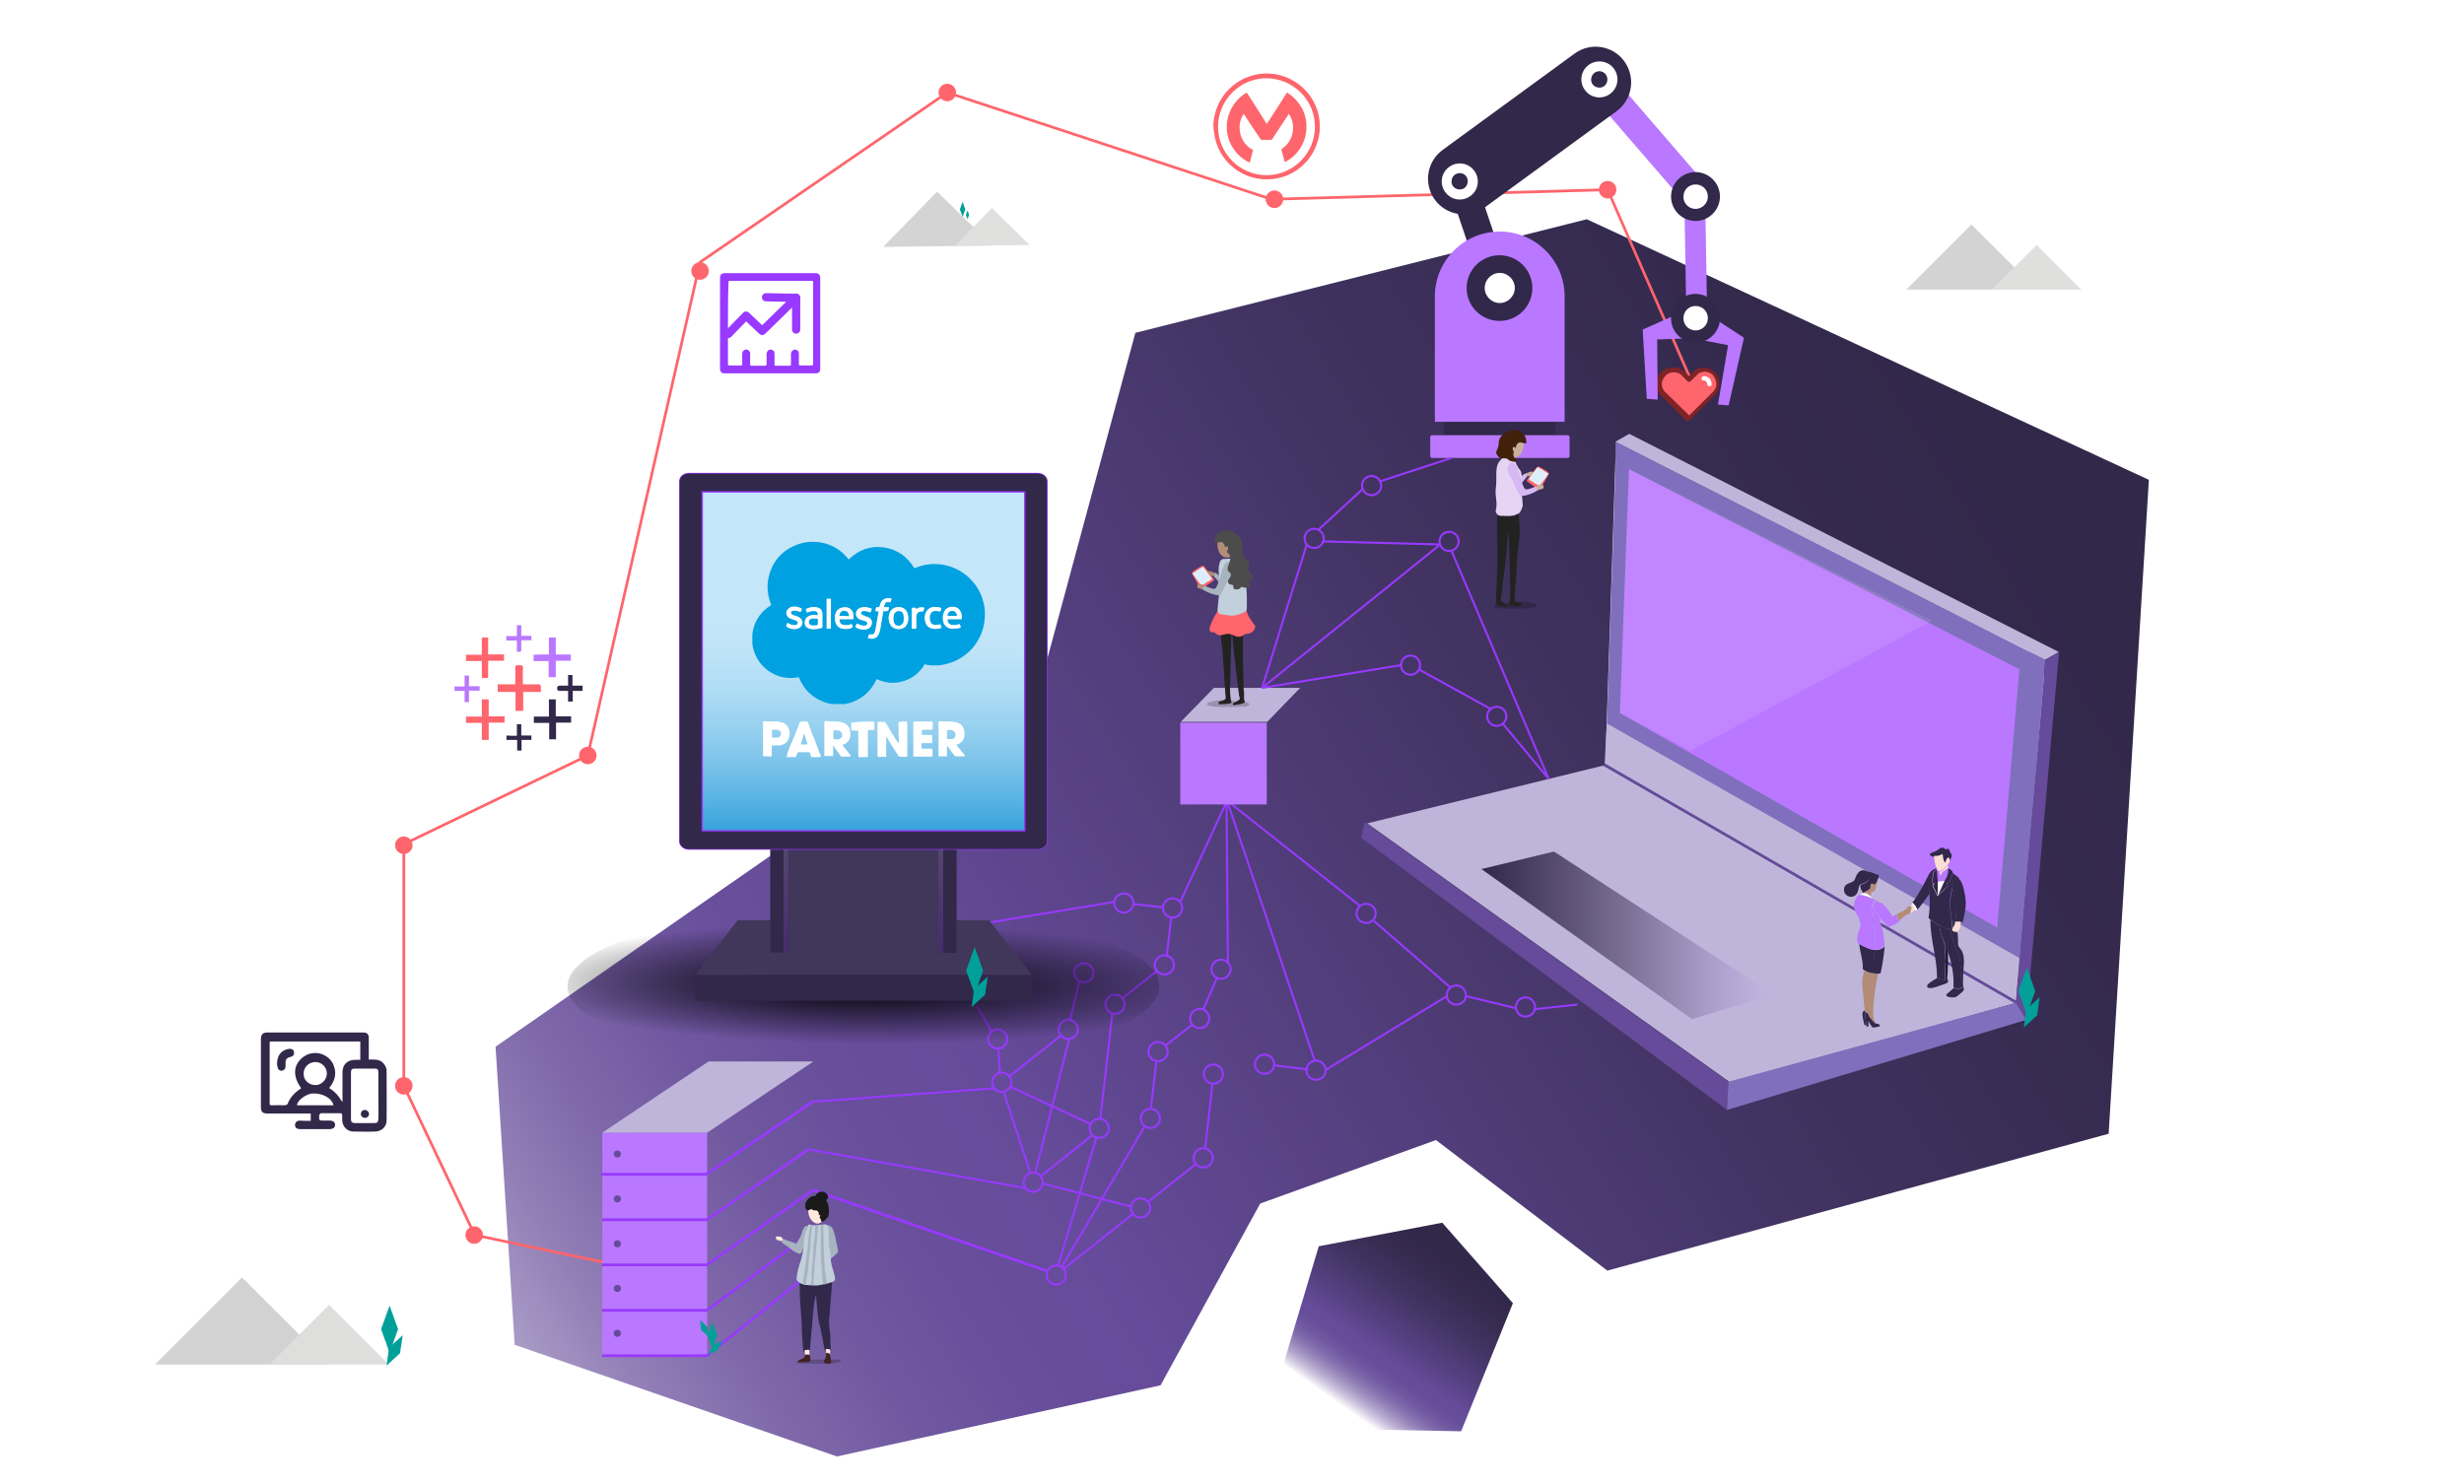<?xml version="1.0" encoding="UTF-8"?>
<!-- Generator: Adobe Illustrator 25.4.1, SVG Export Plug-In . SVG Version: 6.00 Build 0)  -->
<svg xmlns="http://www.w3.org/2000/svg" xmlns:xlink="http://www.w3.org/1999/xlink" version="1.1" id="Capa_1" x="0px" y="0px" viewBox="0 0 900 542" style="enable-background:new 0 0 900 542;" xml:space="preserve">
<style type="text/css">
	.st0{fill:url(#SVGID_1_);}
	.st1{enable-background:new    ;}
	.st2{fill:#BFB5DA;}
	.st3{fill:#D8E8F6;}
	.st4{fill:#806FBC;}
	.st5{fill:#B978FF;}
	.st6{opacity:0.1;}
	.st7{fill:#FFFFFF;}
	.st8{fill:#654B99;}
	.st9{fill:none;stroke:#654B99;stroke-miterlimit:10;}
	.st10{fill:url(#SVGID_00000054247834430415605110000017591591574351669406_);}
	.st11{fill:#32284A;}
	.st12{fill:#B28C77;}
	.st13{fill:#26263D;}
	.st14{fill:#F9DED2;}
	.st15{fill:#1C1C2D;}
	.st16{fill:#00A099;}
	.st17{fill:none;stroke:#FF656C;stroke-miterlimit:10;}
	.st18{fill:#FF656C;}
	.st19{opacity:0.55;}
	.st20{fill:#B1B1B1;}
	.st21{fill:#C6C6C5;}
	.st22{opacity:0.31;}
	.st23{opacity:0.58;}
	.st24{fill:none;stroke:#9839FF;stroke-width:3;stroke-linecap:round;stroke-linejoin:round;stroke-miterlimit:10;}
	.st25{fill:#9839FF;}
	.st26{fill:url(#SVGID_00000155106898193652919960000012307698704022674316_);}
	.st27{fill:none;stroke:#9839FF;stroke-miterlimit:10;}
	.st28{fill:#812224;}
	.st29{filter:url(#Adobe_OpacityMaskFilter);}
	.st30{filter:url(#Adobe_OpacityMaskFilter_00000049201413371115674540000005189329041604267198_);}
	
		.st31{mask:url(#SVGID_00000064325360651359193310000010664037136514573230_);fill:url(#SVGID_00000128458350727277159460000001801926458017412498_);}
	.st32{opacity:0.2;fill:url(#SVGID_00000067951162865916414820000006930710635348841362_);}
	.st33{fill:#F8F6F5;}
	.st34{fill:#BD6A64;}
	.st35{fill:#DCEDFB;}
	.st36{fill:#C7B299;}
	.st37{fill:#D6B8F2;}
	.st38{fill:#222321;}
	.st39{fill:#E5D4F4;}
	.st40{fill:#42210B;}
	.st41{fill:none;stroke:#9839FF;stroke-width:0.75;stroke-miterlimit:10;}
	.st42{opacity:0.22;}
	.st43{filter:url(#Adobe_OpacityMaskFilter_00000168801048921151386320000005945560356130073261_);}
	.st44{filter:url(#Adobe_OpacityMaskFilter_00000129177060846827318130000011553730354872062911_);}
	
		.st45{mask:url(#SVGID_00000008868687058837837360000006522824842786946473_);fill:url(#SVGID_00000123428499251715259190000001101074827289178807_);}
	.st46{opacity:0.2;fill:url(#SVGID_00000137842501698455625470000012750135631027902637_);}
	.st47{fill:#A7B3BF;}
	.st48{fill:#C1D0DC;}
	.st49{fill:#4C4C4C;}
	.st50{opacity:0.57;}
	.st51{fill:url(#SVGID_00000018211763146751843100000006632014392576642989_);}
	.st52{fill:#40375B;}
	.st53{opacity:0.2;fill:url(#SVGID_00000176008987923970270940000014277360742645903290_);}
	.st54{opacity:0.2;fill:url(#SVGID_00000102511687432408461740000001320388560343716543_);}
	.st55{fill:url(#SVGID_00000044863657544679416120000016525553097869582485_);}
	.st56{fill:url(#SVGID_00000015321106547550266790000001814185754307629713_);}
	.st57{fill:none;stroke:#9839FF;stroke-width:0.5;stroke-miterlimit:10;}
	.st58{filter:url(#Adobe_OpacityMaskFilter_00000178175378281430844610000014889549675570477213_);}
	.st59{opacity:0.6;mask:url(#SVGID_00000092433038350779899900000000471361822994624141_);}
	.st60{fill:none;stroke:#000000;stroke-width:0.5;stroke-miterlimit:10;}
	.st61{filter:url(#Adobe_OpacityMaskFilter_00000023240146249076207330000014384404677479143059_);}
	.st62{opacity:0.6;mask:url(#SVGID_00000005243577899904152120000007281741055384158377_);}
	.st63{filter:url(#Adobe_OpacityMaskFilter_00000139290659647722719500000007530243963820563889_);}
	.st64{filter:url(#Adobe_OpacityMaskFilter_00000005988151505058792700000010069588836431847345_);}
	
		.st65{mask:url(#SVGID_00000029766862538589721750000000300108164293577123_);fill:url(#SVGID_00000122716216607995807180000006876496540564986763_);}
	.st66{opacity:0.2;fill:url(#SVGID_00000039817265595468354930000006388183843373092792_);}
	.st67{fill:#FFE9DD;}
	.st68{fill:#1A1A1A;}
	.st69{fill:#402322;}
	.st70{fill:none;stroke:#9839FF;stroke-width:0.75;stroke-linecap:square;stroke-linejoin:bevel;stroke-miterlimit:10;}
	.st71{fill:#00A1E0;}
</style>
<g>
	<linearGradient id="SVGID_1_" gradientUnits="userSpaceOnUse" x1="731.846" y1="181.064" x2="130.597" y2="555.528">
		<stop offset="0" style="stop-color:#32284A"></stop>
		<stop offset="0.12" style="stop-color:#362B50"></stop>
		<stop offset="0.28" style="stop-color:#423362"></stop>
		<stop offset="0.46" style="stop-color:#554080"></stop>
		<stop offset="0.6" style="stop-color:#654B99"></stop>
		<stop offset="0.67" style="stop-color:#684E9B"></stop>
		<stop offset="0.73" style="stop-color:#7058A0"></stop>
		<stop offset="0.79" style="stop-color:#7F69AA"></stop>
		<stop offset="0.84" style="stop-color:#9380B7"></stop>
		<stop offset="0.89" style="stop-color:#AD9FC9"></stop>
		<stop offset="0.94" style="stop-color:#CDC4DE"></stop>
		<stop offset="0.99" style="stop-color:#F2F0F6"></stop>
		<stop offset="1" style="stop-color:#FFFFFF"></stop>
	</linearGradient>
	<polygon class="st0" points="414.7,121.6 579.6,80.1 784.9,175.3 770.2,414.2 587.1,464.2 524.5,416.5 460.3,439.7 423.9,506.1    305.7,532.1 188,491.3 181,382.4 311.7,291.6 373.7,273.4  "></polygon>
	<g>
		<g>
			<g>
				<g>
					<g>
						<g>
							<g class="st1">
								<g>
									<polygon class="st2" points="746.9,241.1 752,238.2 595.1,158.5 590,161.4          "></polygon>
								</g>
								<g>
									<path class="st3" d="M596.3,165c-3.5-2-6.3-0.4-6.3,4.7l-3.4,102.1c0,2.8,2.8,7.6,6.2,9.6L730,361.8c3.5,2,6.3,0.4,6.3-3.6           l10.6-109.7c0-4-2.8-8.8-6.2-10.8L596.3,165z"></path>
								</g>
							</g>
						</g>
						<g>
							<path class="st4" d="M747.1,241.1l-157-79.7c0,0,0,3.2,0,8.3l-3.4,101.9c0,2.8,150.5,86.1,150.5,86.1L747.1,241.1z"></path>
						</g>
						<g>
							<polygon class="st2" points="586.9,264.3 586.1,279.4 736.4,365.7 737.6,350        "></polygon>
						</g>
						<g>
							<g>
								<polygon class="st5" points="595,171.4 591.7,260.5 729.5,338.9 737.6,244.5         "></polygon>
							</g>
							<g class="st6">
								<g>
									<polygon class="st7" points="595,171.4 591.6,260.5 617.5,274.3 705.7,226.8          "></polygon>
								</g>
							</g>
						</g>
					</g>
				</g>
			</g>
		</g>
		<polygon class="st7" points="706.3,322.2 710.4,321.8 710.6,325.4 706.8,332.5 706.2,329.3 705.9,322.9   "></polygon>
		<polygon class="st8" points="752.1,238.1 747.1,241.1 736.4,365.7 740.1,372.6   "></polygon>
		<g>
			<polygon class="st2" points="585.6,279.7 499.4,300.8 632.3,395.7 736.3,366.4    "></polygon>
			<polyline class="st9" points="585.9,279.3 736.2,366.1 739.7,372.6    "></polyline>
		</g>
		<polygon class="st8" points="498.5,300.4 497.1,306 630.8,405.5 631.3,395.2   "></polygon>
		<polygon class="st4" points="740.1,372.6 630.8,405.5 631.3,395.2 736.3,366.4   "></polygon>
		<path class="st9" d="M633.6,349.4"></path>
		
			<linearGradient id="SVGID_00000023282422800239329990000011290045942563958951_" gradientUnits="userSpaceOnUse" x1="541.117" y1="341.705" x2="647.881" y2="341.705">
			<stop offset="0" style="stop-color:#32284A"></stop>
			<stop offset="0.347" style="stop-color:#34294C;stop-opacity:0.653"></stop>
			<stop offset="0.495" style="stop-color:#392C53;stop-opacity:0.505"></stop>
			<stop offset="0.606" style="stop-color:#423260;stop-opacity:0.394"></stop>
			<stop offset="0.698" style="stop-color:#4F3A72;stop-opacity:0.302"></stop>
			<stop offset="0.778" style="stop-color:#614489;stop-opacity:0.222"></stop>
			<stop offset="0.85" style="stop-color:#7650A5;stop-opacity:0.15"></stop>
			<stop offset="0.916" style="stop-color:#8F5FC7;stop-opacity:8.351767e-02"></stop>
			<stop offset="0.976" style="stop-color:#AC70ED;stop-opacity:2.400929e-02"></stop>
			<stop offset="1" style="stop-color:#B978FF;stop-opacity:0"></stop>
		</linearGradient>
		<polygon style="fill:url(#SVGID_00000023282422800239329990000011290045942563958951_);" points="618,372.3 541.1,317.5     567.6,311.1 647.9,363.4   "></polygon>
		<g>
			<g>
				<g>
					<g>
						<path class="st11" d="M686.1,319.6c0.2,0.2,0.1,0.5,0.1,0.7c-0.1,0.5-0.3,1-0.5,1.5c-0.1,0.3-0.3,0.7-0.5,1        c-0.1,0.2-0.3,0.4-0.6,0.5c-0.3,0-0.6-0.4-1-0.3c-0.3,0-0.4,0.3-0.4,0.6c0,0.3,0,0.5,0,0.8c-0.1,0.5-0.6,0.8-1,1        c-0.4,0.2-0.8,0.5-1.2,0.7c-0.1,0-0.2,0.1-0.3,0.1c0,0,0,0-0.1,0c-0.1,0-0.1-0.1-0.2-0.2c-0.4-0.5-0.6-1-0.8-1.5        c-0.1-0.4-0.2-1,0.1-1.3c0.2-0.1,0.3-0.1,0.5-0.2c0.7-0.2,1.4-0.5,1.9-1c0.5-0.5,0.9-1.3,0.8-2c-0.1-0.6-0.6-1.1-1.1-1.5        c0,0,0,0,0,0c0,0,0,0,0,0s0,0,0,0c-0.1,0-0.1-0.1-0.2-0.1c1.4,0,2.8,0.6,4.1,1.2C685.9,319.4,686,319.5,686.1,319.6z"></path>
						<path class="st12" d="M683.5,325.8c0,0.6-0.1,1.2-0.2,1.8c-0.2-0.2-0.4-0.4-0.7-0.6c-0.5-0.4-1.1-0.7-1.7-0.7c0,0-0.1,0-0.1,0        l0-0.3c0.1,0,0.2-0.1,0.3-0.1c0.4-0.2,0.8-0.5,1.2-0.7c0.4-0.2,0.9-0.5,1-1c0.1-0.3,0-0.5,0-0.8c0-0.3,0.2-0.5,0.4-0.6        c0.3-0.1,0.6,0.3,1,0.3c0.3,0,0.4-0.2,0.6-0.5c0.2-0.3,0.4-0.6,0.5-1l0,0c-0.2,1-0.5,2-0.7,3c-0.1,0.3-0.1,0.6-0.4,0.8        C684.4,325.9,683.9,325.9,683.5,325.8z"></path>
						<path class="st11" d="M681.9,318.3c0.5,0.4,0.9,0.9,1.1,1.5c0.1,0.7-0.2,1.5-0.8,2c-0.5,0.5-1.2,0.8-1.9,1        c-0.2,0.1-0.3,0.1-0.5,0.2c-0.3,0.1-0.5,0.3-0.7,0.6c-0.1,0.2-0.1,0.5-0.2,0.7c-0.1,1-0.4,2-1.1,2.7c-0.6,0.5-1.3,0.7-2.1,0.6        c-0.7-0.1-1.4-0.6-1.8-1.2c-0.6-1-0.5-2.5,0.5-3.2c0.8-0.7,2.1-0.7,2.8-1.5c0.3-0.3,0.5-0.8,0.6-1.2c0.3-0.8,0.8-1.7,1.5-2.2        c0.6-0.4,1.5-0.5,2.1-0.2C681.7,318.2,681.8,318.2,681.9,318.3C681.9,318.3,681.9,318.3,681.9,318.3        C681.9,318.3,681.9,318.3,681.9,318.3C681.9,318.3,681.9,318.3,681.9,318.3z"></path>
					</g>
					<g>
						<path class="st11" d="M686,355.7c-0.6,0-1.2,0-1.7-0.1c-0.1-2.8,0-5.7,0.4-8.5c0.1,0,0.1,0,0.2,0c0.5,0,0.9,0,1.4-0.1        c0.8-0.2,1.5-0.6,2.1-1.2c-0.3,3.3-0.8,6.6-1.5,9.8C686.5,355.7,686.3,355.7,686,355.7z"></path>
						<path class="st11" d="M682.5,373c0,0.7,0,1.4-0.1,2.1c-0.2,0-0.4,0-0.6,0c0-0.2-0.1-0.5-0.1-0.7c-0.1-1-0.3-2-0.4-3        c0-0.3-0.1-0.6,0-0.9c0.1-0.2,0.2-0.4,0.3-0.5c0.1-0.1,0.2-0.1,0.3-0.1c0,0,0,0,0.1,0l0.1,0c0.3,0.5,0.6,1.1,0.9,1.6        c0.1,0.2,0.2,0.4,0.4,0.5c0.5,0.7,1.1,1.4,1.9,2l0,0c0,0,0,0,0,0c0.3,0,0.6,0,0.8,0.1c0.3,0.1,0.5,0.4,0.5,0.7        c0,0,0,0.1,0,0.1c0,0-0.1,0.1-0.1,0.1c-0.7,0.2-1.4,0.3-2.1,0.4c-0.2,0-0.3,0-0.5-0.1c-0.1-0.1-0.2-0.2-0.3-0.4        C683.1,374.3,682.8,373.6,682.5,373z"></path>
						<path class="st12" d="M684.3,355.6c0.6,0.1,1.2,0.1,1.7,0.1c-0.9,4.5-1.7,8.9-1.8,13.5c0,1.6,0.1,3.4,0.9,4.8c0,0,0,0,0,0l0,0        c-0.7-0.6-1.3-1.2-1.9-2c-0.1-0.2-0.2-0.4-0.4-0.5l0,0c-0.1-5.3,1.3-10.5,1.2-15.8l0,0C684.2,355.6,684.2,355.6,684.3,355.6z"></path>
						<path class="st11" d="M682.8,355.3c-0.4-0.1-0.7-0.2-1-0.4c-0.3-0.1-0.5-0.2-0.8-0.4c-0.2-0.1-0.4-0.3-0.6-0.5        c0.2-3.1-1.1-6.2-1.3-9.3c0.5,0.4,1.1,0.7,1.8,1c1.2,0.6,2.5,1.2,3.9,1.3c-0.4,2.8-0.5,5.6-0.4,8.5c0,0-0.1,0-0.1,0        C683.7,355.6,683.2,355.5,682.8,355.3z"></path>
						<path class="st12" d="M684.1,355.7c0.2,5.3-1.2,10.5-1.2,15.8l0,0c-0.3-0.5-0.6-1.1-0.9-1.6l-0.1,0c0,0,0,0-0.1,0        c0.1-2,0.1-4-0.1-5.9c-0.2-1.9-0.5-3.8-0.2-5.7c0.2-1.1,0.6-2.1,1.1-3C683.2,355.5,683.7,355.6,684.1,355.7L684.1,355.7z"></path>
						<path class="st12" d="M681.2,369.3L681.2,369.3c-0.1,0-0.1,0-0.1,0c-0.3-2.8-0.5-5.6-0.8-8.5c-0.1-0.7-0.1-1.4-0.1-2.1        c0-1.4,0.4-2.8,0.8-4.1c0.2,0.2,0.5,0.3,0.8,0.4c0.3,0.1,0.7,0.3,1,0.4c-0.6,0.9-0.9,1.9-1.1,3c-0.3,1.9,0,3.8,0.2,5.7        c0.2,2,0.2,4,0.1,5.9c-0.1,0-0.2,0-0.3,0.1l0,0C681.4,369.8,681.3,369.5,681.2,369.3z"></path>
						<path class="st11" d="M681,369.3c0,0,0.1,0,0.1,0l0,0c0.1,0.3,0.3,0.5,0.5,0.7l0,0c-0.2,0.1-0.3,0.3-0.3,0.5        c-0.1,0.3,0,0.6,0,0.9c0.1,1,0.3,2,0.4,3l0,0c-0.2,0.1-0.5,0.2-0.7,0.1h0c-0.3-1.2-0.6-2.4-0.7-3.6c0-0.3-0.1-0.7,0.1-1        C680.5,369.5,680.7,369.3,681,369.3z"></path>
					</g>
					<g>
						<path class="st5" d="M684.8,339.9c0.3,2.4,0.2,4.8,0,7.1l0,0.1c-0.1,0-0.1,0-0.2,0c-1.3-0.1-2.6-0.7-3.9-1.3        c-0.6-0.3-1.2-0.6-1.8-1c-0.2-0.1-0.3-0.3-0.4-0.4c-0.2-1.3-0.1-2.6,0.3-3.9c0.2-0.7,0.6-1.3,0.7-2c0.2-1-0.2-2-0.5-3        c0-0.1-0.1-0.2-0.1-0.3c-0.7-2-1.3-4.2-1-6.4c0.1-0.5,0.2-1,0.5-1.4c0.1-0.1,0.2-0.2,0.4-0.3c0.1-0.1,0.3-0.1,0.5-0.2        c0.4-0.1,0.9,0,1.3,0.1c1,0.3,2,0.6,3,1.1c0.3,0.2,0.7,0.3,1,0.5c0.3,0.2,0.6,0.4,0.9,0.6c-0.3,0-0.5,0.1-0.7,0.1        c-0.2,0.1-0.3,0.2-0.4,0.3c0,0,0,0,0,0c-1.1,1.4-0.9,2.9-0.7,4.7C684,336.3,684.6,338.1,684.8,339.9z"></path>
						<path class="st13" d="M688,330.4c-0.3-0.2-0.6-0.4-0.8-0.5C687.5,330,687.9,330.2,688,330.4z"></path>
						<path class="st5" d="M693.7,336.8c-1,0.7-2.2,1.3-3.4,1.7c-0.1,0-0.3,0.1-0.4,0.1c-0.2,0-0.4-0.2-0.6-0.4        c-0.9-0.8-1.7-1.8-2.5-2.7c-0.8-1-1.4-2-2-3.1c-0.3-0.5-0.5-1-0.5-1.6c0-0.4,0.1-0.7,0.3-1c0,0,0,0,0,0        c0.1-0.1,0.3-0.3,0.4-0.3c0.2-0.1,0.4-0.2,0.7-0.1c0.2,0,0.5,0.1,0.9,0.3c0.1,0.1,0.2,0.1,0.3,0.2c0,0,0,0,0.1,0        c0.1,0,0.1,0.1,0.2,0.1c0.2,0.1,0.5,0.3,0.8,0.5c1.3,1.3,2.4,2.7,3.2,4.4c0.4-0.3,0.8-0.6,1.2-0.8c0,0.1,0.1,0.1,0.1,0.2        c0.5,0.7,0.9,1.5,1.2,2.3c0,0,0,0.1,0,0.1c0,0.1,0,0.1,0,0.2C693.8,336.8,693.7,336.8,693.7,336.8z"></path>
						<path class="st13" d="M684.7,328.7c0.3,0.1,1.1,0.5,1.8,0.8c-0.4-0.2-0.7-0.3-0.9-0.3C685.4,329,685.1,328.8,684.7,328.7z"></path>
						<path class="st5" d="M684.5,329.7c-0.2,0.3-0.3,0.7-0.3,1c0,0.6,0.3,1.1,0.5,1.6c0.6,1.1,1.3,2.2,2,3.1c0,1.3,0.4,2.6,0.8,3.9        c0.5,2.1,0.8,4.2,0.9,6.3c0,0-0.1,0.1-0.1,0.1c-0.6,0.6-1.3,1-2.1,1.2c-0.5,0.1-0.9,0.1-1.4,0.1l0-0.1c0.2-2.4,0.3-4.8,0-7.1        c-0.3-1.8-0.8-3.6-1-5.5C683.6,332.6,683.4,331.2,684.5,329.7z"></path>
						<path class="st12" d="M697.7,333.5c0,0,0,0.1-0.1,0.1c-0.1,0.1-0.3,0.2-0.5,0.3c-1.3,0.4-2.4,1.5-3.4,2.5        c-0.3-0.8-0.7-1.6-1.2-2.3l0,0c0.7-0.3,1.4-0.7,2.1-1c0.7-0.3,1.4-0.7,1.9-1.3c0.2-0.3,0.4-0.6,0.7-0.7        c0.1-0.1,0.3-0.1,0.4-0.1c0.2,0,0.4,0,0.5,0.2c0.2,0.3,0.1,0.6,0,0.9c-0.2,0.4-0.3,0.9-0.4,1.3        C697.8,333.4,697.7,333.4,697.7,333.5z"></path>
						<path class="st7" d="M683.4,327.7c0.1,0.2,0.3,0.3,0.4,0.5c-1-0.5-2-0.8-3-1.1c-0.4-0.1-0.9-0.2-1.3-0.1        c0.3-0.4,0.8-0.7,1.4-0.7c0,0,0.1,0,0.1,0c0.6,0,1.2,0.3,1.7,0.7C682.9,327.2,683.2,327.4,683.4,327.7z"></path>
						<path class="st5" d="M679.1,335.2c0,0.1,0.1,0.2,0.1,0.3c-0.9-1.1-1.6-2.3-1.9-3.6c-0.3-1.6,0.1-3.3,1.3-4.4l0,0        c-0.3,0.4-0.5,0.9-0.5,1.4C677.7,331,678.4,333.1,679.1,335.2z"></path>
					</g>
				</g>
				<g>
					<g>
						<path class="st11" d="M710.6,315.1c-0.1,0.1-0.2,0.2-0.4,0.2c-0.1,0-0.2-0.1-0.2-0.2c-0.4-0.7-0.5-1.6-0.6-2.5        c0-0.1,0-0.2-0.1-0.2c-0.1,0-0.1,0-0.2,0c-0.7,0.3-1.4,0.5-2.2,0.6c-0.2,0-0.5,0-0.7,0c-0.5-0.1-0.9-0.2-1.2-0.6        c-0.1-0.1-0.2-0.3-0.1-0.5c0-0.1,0.1-0.1,0.2-0.1c0.7-0.4,1.5-0.6,2.2-1c0.5-0.3,1-0.7,1.5-1c0.6-0.2,1.3-0.2,1.6,0.3        c0.1,0.1,0.1,0.2,0.2,0.2c0.1,0,0.1,0,0.2,0c0.3-0.1,0.5-0.2,0.8-0.2c0.2,0.1,0.4,0.2,0.4,0.4c0.1,0.2,0.1,0.4,0.2,0.6        c0.2,0.5,0.7,0.9,0.7,1.4c0,0.3-0.1,0.7-0.3,1c-0.2,0.5-0.5,1-0.7,1.6l0,0c0,0,0,0,0-0.1c0-0.3,0-0.6-0.1-0.9        c0-0.1-0.1-0.3-0.2-0.4c-0.1-0.1-0.2-0.2-0.4-0.1c-0.1,0-0.2,0.1-0.2,0.2c-0.2,0.3-0.3,0.6-0.4,0.9        C710.7,314.8,710.7,315,710.6,315.1z"></path>
						<path class="st14" d="M708.4,318.3c-0.2,0-0.3-0.1-0.5-0.3c-0.2-0.1-0.3-0.3-0.4-0.5c0-0.1-0.1-0.1-0.1-0.2c0,0,0,0,0-0.1        c-0.3-0.5-0.5-1.1-0.6-1.7c-0.2-0.9-0.3-1.8-0.4-2.8c0.2,0,0.5,0,0.7,0c0.7,0,1.5-0.2,2.2-0.6c0.1,0,0.1-0.1,0.2,0        c0.1,0,0.1,0.1,0.1,0.2c0.1,0.9,0.2,1.8,0.6,2.5c0.1,0.1,0.1,0.2,0.2,0.2c0.1,0,0.3,0,0.4-0.2c0.1-0.1,0.1-0.3,0.1-0.4        c0.1-0.3,0.2-0.6,0.4-0.9c0.1-0.1,0.1-0.2,0.2-0.2c0.1,0,0.3,0,0.4,0.1c0.1,0.1,0.1,0.2,0.2,0.4c0.1,0.3,0.1,0.6,0.1,0.9l0,0        c-0.1,0.4-0.3,0.7-0.6,0.9c0,0,0,0,0,0l0,0c-0.3,0.4-0.7,0.8-1,1.2c-0.3,0.4-0.6,0.7-1,1c-0.2,0.2-0.5,0.3-0.8,0.3        C708.5,318.3,708.4,318.3,708.4,318.3z"></path>
					</g>
					<g>
						<path class="st11" d="M710.4,357.9c0.3,0,0.5-0.1,0.8-0.2c0,0,0,0.1,0,0.1l0.1,0c0.4,0.2,0.3,0.8,0.1,1.1        c-0.3,0.3-0.7,0.5-1.1,0.6c-1.1,0.4-2.1,0.7-3.2,1.1c-0.7,0.2-1.3,0.4-2,0.4c-0.5,0-1.1-0.1-1.2-0.6c-0.1-0.4,0.3-0.8,0.6-1.1        c1-0.8,2.1-1.5,3.3-2.1C708.5,357.8,709.4,358,710.4,357.9z"></path>
						<path class="st15" d="M710.4,357.9c0.2-4.6,0.5-9.2-0.2-13.7c0.1,0.2,0.1,0.3,0.2,0.5c0.4,0.9,0.8,1.9,1.1,2.9        c0.1,3.4,0,6.8-0.3,10.2C710.9,357.8,710.6,357.8,710.4,357.9z"></path>
						<path class="st11" d="M717.1,360.7c-0.2,0.1-0.5,0.2-0.8,0.2c-0.1,0-0.3,0.1-0.4,0.1l0,0c0.2-3.5,0.5-7-0.1-10.5        c-0.1-0.7-0.3-1.5-0.6-2.2c-0.3-0.7-0.6-1.3-0.9-2c-1-2.3-1.3-4.8-2.3-7.1v0c0.3-0.1,0.6-0.3,0.9-0.5c0.2-0.1,0.3-0.2,0.5-0.4        l0.1,0c-0.1,0.2-0.2,0.4-0.3,0.6c-0.1,0.3-0.3,0.7-0.1,1c0.2,0.3,0.6,0.4,1,0.4c0.2,0,0.5,0,0.7,0c0.2,0.5,0.3,1,0.3,1.5        c0.1,0.9,0.1,1.7,0.1,2.6c0,0.4,0,0.9,0.2,1.3c0.2,0.4,0.5,0.7,0.7,1c0.8,1,1.1,2.2,1.2,3.4c0.1,1.2,0,2.5-0.1,3.7        c-0.1,1.6-0.2,3.2-0.2,4.8c0,0.6,0,1.3,0.1,1.9v0C717.2,360.7,717.2,360.7,717.1,360.7z"></path>
						<path class="st11" d="M717.1,360.7c0.3,0.3,0.3,0.7,0.1,1.1c-0.2,0.4-0.5,0.6-0.8,0.9c-0.4,0.3-0.8,0.6-1.1,0.9        c-0.4,0.3-0.7,0.6-1.1,0.7c-0.4,0.1-0.8,0.1-1.2,0.1c-0.4,0-0.8-0.1-1.3-0.2c-0.4-0.1-0.8-0.3-0.8-0.6c0-0.3,0.2-0.5,0.4-0.6        c0.8-0.7,1.6-1.4,2.4-2.1c0.4,0.2,0.8,0.3,1.2,0.3c0.4,0,0.7,0,1.1-0.1c0.1,0,0.3,0,0.4-0.1        C716.6,360.9,716.9,360.8,717.1,360.7z"></path>
						<path class="st11" d="M711.4,347.5c-0.3-1-0.7-1.9-1.1-2.9c-0.1-0.2-0.1-0.3-0.2-0.5c-0.8-2-1.7-4-1.6-6.1        c0.3,0.2,0.5,0.3,0.8,0.5c0.8,0.5,1.8,0.9,2.8,0.7h0v0c0.9,2.3,1.3,4.8,2.3,7.1c0.3,0.7,0.6,1.3,0.9,2        c0.3,0.7,0.4,1.4,0.6,2.2c0.6,3.5,0.4,7,0.1,10.5l0,0c-0.4,0.1-0.7,0.1-1.1,0.1c-0.4,0-0.8-0.1-1.2-0.3        c-0.1,0-0.2-0.1-0.2-0.1l0-0.1C713.8,356.2,712.9,351.8,711.4,347.5z"></path>
						<path class="st11" d="M707.7,357.3c-0.1,0-0.1-0.1-0.2-0.1l0,0c0.1-7.1-2.5-14-2.4-21.2c0.1,0.1,0.2,0.2,0.4,0.3        c1,0.6,2,1.3,3,1.9c0,2.1,0.8,4.1,1.6,6.1c0.7,4.5,0.5,9.1,0.2,13.7C709.4,358,708.5,357.8,707.7,357.3z"></path>
					</g>
					<g>
						<path class="st11" d="M714.1,336.8C714.1,336.8,714.1,336.8,714.1,336.8c0.5-2.2,0.6-4.5,0.2-6.7c-0.3-1.9-0.9-3.7-1.3-5.6        c0,0,0,0,0,0c-0.1-0.6-0.2-1.2,0-1.8c0.1-0.5,0.4-0.9,0.7-1.2c0.3-0.3,0.6-0.6,0.9-0.7c0.3-0.1,0.6-0.1,0.8,0        c0.1,0.1,0.2,0.2,0.3,0.4c1,1.2,1.4,2.7,1.7,4.2c0.3,1.2,0.5,2.5,0.6,3.8c0.1,2.6-0.5,5.2-1.1,7.7c-0.2,0-0.5,0-0.7,0        C715.5,336.8,714.8,336.8,714.1,336.8z"></path>
						<path class="st14" d="M714.9,340.4c-0.2,0.1-0.5,0.1-0.7,0c-0.4,0-0.8-0.1-1-0.4c-0.2-0.3,0-0.7,0.1-1        c0.1-0.2,0.2-0.4,0.3-0.6c0.3-0.5,0.5-1.1,0.5-1.7c0.7,0,1.4,0,2.1,0c0,0.6-0.1,1.3-0.2,1.9c-0.1,0.6-0.3,1.3-0.9,1.6        C715.1,340.4,715,340.4,714.9,340.4z"></path>
						<path class="st11" d="M707.8,327.4c0-0.1,0.1-0.1,0.1-0.2l3.8-3.6l-0.9-0.7l1.2-0.5l1.3-3.4l0.1,0c0.7,0.7,1.5,1.1,2.1,1.8        c-0.3-0.1-0.6-0.1-0.8,0c-0.4,0.1-0.7,0.4-0.9,0.7c-0.3,0.4-0.6,0.8-0.7,1.2c-0.2,0.6-0.1,1.2,0,1.8l-0.1,0        c-0.3,1.4-0.6,2.8-0.7,4.2c-0.2,2.5,0.2,5,0.5,7.4c0.1,0.9,0.2,1.7,0.1,2.6l0,0.1c-0.3,0.2-0.6,0.4-0.9,0.5h0        c-0.9,0.2-1.9-0.2-2.8-0.7c-0.3-0.2-0.5-0.3-0.8-0.5c-1-0.6-2-1.2-3-1.9c-0.1-0.1-0.3-0.2-0.4-0.3c-0.1-0.1-0.3-0.2-0.4-0.4        l-0.2-0.1c0.5-3,0.6-6,0.3-9c0-0.4-0.1-0.9-0.1-1.3c-0.1-1.5-0.3-2.9,0-4.4c0.3-1.4,1.2-2.9,2.5-3.4l0.1,0        c0,0.1,0.1,0.1,0.1,0.2c0,0-1.1,0.8-1.2,1.4c-0.1,0.6-0.5,3.5-0.5,3.5l0.8,0.1l-0.6,0.9l1.8,3.8L707.8,327.4z"></path>
						<path class="st11" d="M714.1,336.8C714.1,336.8,714.1,336.8,714.1,336.8c0,0.6-0.2,1.1-0.5,1.7l-0.1,0        c-0.2,0.1-0.3,0.3-0.5,0.4l0-0.1c0.1-0.9,0-1.7-0.1-2.6c-0.3-2.5-0.7-5-0.5-7.4c0.1-1.4,0.4-2.8,0.7-4.2l0.1,0c0,0,0,0,0,0        c0.3,1.9,1,3.7,1.3,5.6C714.7,332.3,714.6,334.6,714.1,336.8z"></path>
						<path class="st11" d="M709.6,323.3c0.4-0.9,0.8-1.8,1.2-2.4c0.6-1.1,0.8-2,0.8-2.7c0-0.7-0.1-1-0.1-1c1.7,0.6,1.8,1.7,1.8,1.7        l-1.3,3.4l-1.2,0.5l0.9,0.7l-3.8,3.6C708.3,326.3,708.9,324.7,709.6,323.3z"></path>
						<path class="st14" d="M709.5,318.6L709.5,318.6l-0.6,1l-0.1,0l-0.3,0c0-0.4,0-0.8,0-1.2c0.1,0,0.1,0,0.2,0        c0.3,0,0.5-0.1,0.8-0.3c0.4-0.3,0.7-0.6,1-1c0.3-0.4,0.7-0.8,1-1.2l0,0c0,0,0,0,0,0c0,0.4,0.1,0.8,0.1,1.3L709.5,318.6z"></path>
						<path class="st11" d="M707.4,317.6l0.4,4.5v5.2l-1.8-3.8l0.6-0.9l-0.8-0.1c0,0,0.4-2.9,0.5-3.5        C706.3,318.4,707.4,317.6,707.4,317.6L707.4,317.6z"></path>
						<path class="st11" d="M700.3,332.2c-0.4-0.8-0.9-1.6-1.5-2.3c0,0,0,0-0.1-0.1c-0.1-0.1-0.1-0.1-0.2-0.1l0,0        c1.1-1.2,1.9-2.6,2.7-4c0.9-1.6,1.9-3.3,2.7-5c0.4-0.7,0.7-1.5,1.2-2.1c0.5-0.6,1.3-1.1,2.1-1.2l0.1,0c0,0,0,0,0,0.1l-0.1,0        c-1.4,0.5-2.3,1.9-2.5,3.4c-0.3,1.4-0.1,2.9,0,4.4c0,0.4,0.1,0.9,0.1,1.3l-0.1,0c-1.2,1.8-2.4,3.4-3.8,5.1        c-0.2,0.2-0.4,0.5-0.6,0.7C700.4,332.3,700.3,332.2,700.3,332.2z"></path>
						<path class="st7" d="M700.3,332.2c-0.3,0.2-0.5,0.4-0.8,0.6c0-0.1,0-0.2-0.1-0.3c-0.2-0.7-0.5-1.3-0.8-1.9        c-0.1-0.1-0.1-0.2-0.3-0.3l0,0c0.1-0.1,0.2-0.3,0.3-0.4l0,0c0,0,0,0,0.1,0.1C699.4,330.6,699.9,331.3,700.3,332.2z"></path>
						<path class="st14" d="M698.6,330.6c0.4,0.6,0.6,1.2,0.8,1.9c-0.5,0.5-1.1,0.9-1.7,1.1c0-0.1,0.1-0.1,0.1-0.2        c0.2-0.4,0.3-0.9,0.4-1.3c0.1-0.3,0.2-0.7,0-0.9c-0.1-0.2-0.3-0.2-0.5-0.2v0c0.2-0.2,0.4-0.4,0.6-0.6l0,0        C698.5,330.3,698.5,330.4,698.6,330.6z"></path>
					</g>
				</g>
			</g>
		</g>
		<g>
			<polygon class="st16" points="739.2,375.4 740.1,368.8 745,364.3 744.1,370.9    "></polygon>
			<polygon class="st16" points="740.3,370.7 737.2,362.1 740.3,353.5 743.4,362.1    "></polygon>
		</g>
	</g>
	<polyline class="st17" points="221.1,461.3 173.4,451.2 147.5,396.7 147.5,308.4 214.7,276 255.7,95.8 346,33.8 464.4,72.8    587.2,69.3 617,137.4  "></polyline>
	<g>
		<path class="st7" d="M191.1,252.8c2.2,0,4.4,0,6.5,0c0-0.5,0-1,0-1.4c0.1-1.1-0.2-1.5-1.4-1.4c-1.7,0.1-3.4,0-5.2,0    c0-2-0.1-3.9,0-5.8c0.1-1.2-0.6-1.2-1.4-1.2c-0.9,0-1.5,0.1-1.4,1.2c0.1,1.9,0,3.8,0,5.8c-2.2,0-4.3,0-6.4,0c0,1,0,1.9,0,2.8    c2.2,0,4.3,0,6.5,0c0,2.4,0,4.6,0,6.9c1,0,1.9,0,2.8,0C191.1,257.4,191.1,255.2,191.1,252.8z M184.3,261.7c-1.9,0-3.8,0-5.8,0    c0-2.2,0-4.2,0-6.2c-0.9,0-1.7,0-2.5,0c0,2.1,0,4.1,0,6.3c-2,0-3.9,0-5.8,0c0,0.8,0,1.5,0,2.3c1.9,0,3.8,0,5.8,0    c0,2.2,0,4.2,0,6.2c0.9,0,1.7,0,2.5,0c0-2.1,0-4.1,0-6.3c2,0,3.9,0,5.8,0C184.3,263.2,184.3,262.5,184.3,261.7z M200.5,239.1    c-1.9,0-3.7,0-5.5,0c0,0.8,0,1.6,0,2.3c1.9,0,3.6,0,5.5,0c0,2,0,4,0,5.9c0.9,0,1.7,0,2.6,0c0-2,0-4,0-6c1.9,0,3.7,0,5.5,0    c0-0.8,0-1.6,0-2.3c-1.9,0-3.6,0-5.5,0c0-2.1,0-4.2,0-6.2c-0.9,0-1.7,0-2.5,0C200.5,234.9,200.5,236.9,200.5,239.1z M200.5,255.5    c0,2.1,0,4.1,0,6.3c-1.9,0-3.7,0-5.5,0c0,0.8,0,1.5,0,2.3c1.9,0,3.7,0,5.6,0c0,2.1,0,4,0,6c0.9,0,1.7,0,2.5,0c0-2,0-4,0-6.1    c1.9,0,3.7,0,5.5,0c0-0.8,0-1.5,0-2.3c-1.9,0-3.7,0-5.6,0c0-2.2,0-4.2,0-6.2C202.1,255.5,201.3,255.5,200.5,255.5z M178.3,241.4    c2,0,3.9,0,5.8,0c0-0.8,0-1.5,0-2.3c-1.9,0-3.8,0-5.8,0c0-2.2,0-4.2,0-6.2c-0.8,0-1.5,0-2.3,0c0,2.1,0,4.1,0,6.3c-2,0-3.9,0-5.8,0    c0,0.8,0,1.5,0,2.3c1.9,0,3.8,0,5.8,0c0,2.2,0,4.2,0,6.2c0.8,0,1.5,0,2.3,0C178.3,245.6,178.3,243.6,178.3,241.4z M207.5,250.5    c-1.1,0-2,0-2.9,0c-0.7,0-1.1,0.2-1.1,1c0,0.7,0.4,0.9,1,0.9c1,0,1.9,0,3,0c0,1.4,0,2.6,0,3.9c0.6,0,1.1,0,1.7,0    c0-1.3,0-2.6,0-3.9c1.3,0,2.4,0,3.6,0c0-0.6,0-1.2,0-1.9c-1.3,0-2.4,0-3.7,0c0-1.4,0-2.6,0-3.9c-0.6,0-1,0-1.6,0    C207.5,247.9,207.5,249.1,207.5,250.5z M175.2,250.7c-1.4,0-2.6,0-4,0c0-1.4,0-2.7,0-3.9c-0.6,0-1,0-1.6,0c0,1.3,0,2.6,0,4    c-1.3,0-2.5,0-3.7,0c0,0.6,0,1,0,1.6c1.2,0,2.4,0,3.7,0c0,1.5,0,2.8,0,4.1c0.6,0,1,0,1.6,0c0-1.4,0-2.7,0-4.2c1.4,0,2.7,0,3.9,0    C175.2,251.8,175.2,251.4,175.2,250.7z M188.8,268.8c-1.4,0-2.6,0-3.9,0c0,0.6,0,1,0,1.6c1.3,0,2.5,0,3.9,0c0,1.3,0,2.6,0,3.9    c0.6,0,1.1,0,1.6,0c0-1.3,0-2.5,0-3.9c1.3,0,2.5,0,3.6,0c0-0.6,0-1.1,0-1.6c-1.2,0-2.4,0-3.7,0c0-1.4,0-2.8,0-4.1    c-0.6,0-1.1,0-1.6,0C188.8,266,188.8,267.3,188.8,268.8z M188.8,238.1c1.6,0.1,1.6,0.1,1.6-1.4c0-0.9,0-1.8,0-2.8    c1.3,0,2.5,0,3.7,0c0-0.6,0-1,0-1.6c-1.3,0-2.4,0-3.7,0c0-1.4,0-2.6,0-3.9c-0.6,0-1,0-1.6,0c0,1.3,0,2.6,0,4c-1.4,0-2.6,0-3.9,0    c0,0.6,0,1,0,1.6c1.3,0,2.6,0,3.9,0C188.8,235.4,188.8,236.7,188.8,238.1z"></path>
		<path class="st18" d="M191.1,252.8c0,2.4,0,4.6,0,6.9c-0.9,0-1.8,0-2.8,0c0-2.2,0-4.5,0-6.9c-2.2,0-4.3,0-6.5,0c0-1,0-1.8,0-2.8    c2.1,0,4.2,0,6.4,0c0-2,0.1-3.9,0-5.8c-0.1-1.2,0.5-1.2,1.4-1.2c0.9,0,1.5,0,1.4,1.2c-0.1,1.9,0,3.8,0,5.8c1.8,0,3.5,0.1,5.2,0    c1.1-0.1,1.5,0.3,1.4,1.4c-0.1,0.4,0,0.8,0,1.4C195.5,252.8,193.4,252.8,191.1,252.8z"></path>
		<path class="st18" d="M184.3,261.7c0,0.8,0,1.5,0,2.3c-1.9,0-3.8,0-5.8,0c0,2.2,0,4.2,0,6.3c-0.9,0-1.7,0-2.5,0c0-2,0-4.1,0-6.2    c-2,0-3.9,0-5.8,0c0-0.8,0-1.5,0-2.3c1.9,0,3.8,0,5.8,0c0-2.2,0-4.2,0-6.3c0.9,0,1.7,0,2.5,0c0,2,0,4.1,0,6.2    C180.5,261.7,182.4,261.7,184.3,261.7z"></path>
		<path class="st5" d="M200.5,239.1c0-2.2,0-4.2,0-6.2c0.8,0,1.6,0,2.5,0c0,2,0,4,0,6.2c1.9,0,3.7,0,5.5,0c0,0.8,0,1.5,0,2.3    c-1.8,0-3.6,0-5.5,0c0,2.1,0,4,0,6c-0.9,0-1.7,0-2.6,0c0-1.9,0-3.9,0-5.9c-1.9,0-3.7,0-5.5,0c0-0.8,0-1.5,0-2.3    C196.7,239.1,198.5,239.1,200.5,239.1z"></path>
		<path class="st11" d="M200.5,255.5c0.9,0,1.7,0,2.5,0c0,2,0,4.1,0,6.2c1.9,0,3.7,0,5.6,0c0,0.8,0,1.5,0,2.3c-1.8,0-3.6,0-5.5,0    c0,2.1,0,4,0,6.1c-0.9,0-1.7,0-2.5,0c0-2,0-3.9,0-6c-1.9,0-3.7,0-5.6,0c0-0.8,0-1.5,0-2.3c1.8,0,3.6,0,5.5,0    C200.5,259.6,200.5,257.6,200.5,255.5z"></path>
		<path class="st18" d="M178.3,241.4c0,2.2,0,4.2,0,6.3c-0.8,0-1.5,0-2.3,0c0-2,0-4.1,0-6.2c-2,0-3.9,0-5.8,0c0-0.8,0-1.5,0-2.3    c1.9,0,3.8,0,5.8,0c0-2.2,0-4.2,0-6.3c0.8,0,1.5,0,2.3,0c0,2,0,4.1,0,6.2c2,0,3.9,0,5.8,0c0,0.8,0,1.5,0,2.3    C182.2,241.4,180.3,241.4,178.3,241.4z"></path>
		<path class="st11" d="M207.5,250.5c0-1.4,0-2.6,0-3.9c0.6,0,1,0,1.6,0c0,1.3,0,2.5,0,3.9c1.3,0,2.4,0,3.7,0c0,0.7,0,1.2,0,1.9    c-1.2,0-2.3,0-3.6,0c0,1.3,0,2.6,0,3.9c-0.6,0-1.1,0-1.7,0c0-1.2,0-2.5,0-3.9c-1.1,0-2,0-3,0c-0.7,0-1-0.2-1-0.9    c0-0.8,0.3-1,1.1-1C205.5,250.5,206.4,250.5,207.5,250.5z"></path>
		<path class="st5" d="M175.2,250.7c0,0.6,0,1.1,0,1.6c-1.3,0-2.5,0-3.9,0c0,1.5,0,2.8,0,4.2c-0.6,0-1,0-1.6,0c0-1.3,0-2.7,0-4.1    c-1.3,0-2.5,0-3.7,0c0-0.6,0-1,0-1.6c1.2,0,2.3,0,3.7,0c0-1.4,0-2.6,0-4c0.6,0,1,0,1.6,0c0,1.2,0,2.5,0,3.9    C172.6,250.7,173.9,250.7,175.2,250.7z"></path>
		<path class="st11" d="M188.8,268.8c0-1.5,0-2.8,0-4.2c0.6,0,1,0,1.6,0c0,1.3,0,2.7,0,4.1c1.3,0,2.4,0,3.7,0c0,0.6,0,1,0,1.6    c-1.2,0-2.4,0-3.6,0c0,1.4,0,2.6,0,3.9c-0.6,0-1,0-1.6,0c0-1.3,0-2.5,0-3.9c-1.4,0-2.6,0-3.9,0c0-0.6,0-1,0-1.6    C186.1,268.8,187.4,268.8,188.8,268.8z"></path>
		<path class="st5" d="M188.8,238.1c0-1.4,0-2.7,0-4.1c-1.3,0-2.6,0-3.9,0c0-0.6,0-1,0-1.6c1.2,0,2.5,0,3.9,0c0-1.4,0-2.6,0-4    c0.6,0,1.1,0,1.6,0c0,1.3,0,2.5,0,3.9c1.3,0,2.4,0,3.7,0c0,0.6,0,1.1,0,1.6c-1.2,0-2.3,0-3.7,0c0,1,0,1.9,0,2.8    C190.4,238.2,190.4,238.2,188.8,238.1z"></path>
	</g>
	<g class="st19">
		<path class="st20" d="M362.5,89.7C352.3,79.8,342.3,70,342.3,70s-9.2,9.4-19.7,20.2L362.5,89.7z"></path>
		<path class="st21" d="M376.1,89.5c-7-6.8-13.8-13.5-13.8-13.5s-6.3,6.4-13.5,13.8L376.1,89.5z"></path>
		<g class="st22">
			
				<image style="overflow:visible;" width="127" height="94" transform="matrix(1 0 0 1 286 33)">
			</image>
		</g>
	</g>
	<polygon class="st16" points="351.6,79.2 350.6,76.5 351.6,73.7 352.6,76.5  "></polygon>
	<polygon class="st16" points="353.4,80.1 352.8,78.5 353.4,76.9 354,78.5  "></polygon>
	<g class="st23">
		<path class="st20" d="M120.2,498.5c-16-16-31.8-31.8-31.8-31.8s-14.8,14.8-31.8,31.8H120.2z"></path>
		<path class="st21" d="M142,498.5c-11-11-21.8-21.8-21.8-21.8s-10.1,10.1-21.8,21.8H142z"></path>
		<g class="st22">
			
				<image style="overflow:visible;" width="158" height="105" transform="matrix(1 0 0 1 20 430)">
			</image>
		</g>
	</g>
	<g>
		<polygon class="st16" points="141.2,498.9 142.1,492.3 147.1,487.8 146.1,494.4   "></polygon>
		<polygon class="st16" points="142.3,494.2 139.2,485.6 142.3,477 145.4,485.6   "></polygon>
	</g>
	<g>
		<polyline class="st24" points="279.8,108.6 290.8,108.8 278.4,120.9 272.5,115.3 266,122   "></polyline>
		<line class="st24" x1="290.8" y1="120.4" x2="290.8" y2="108.8"></line>
		<g>
			<path class="st25" d="M263,118.1c0-5.5,0-11.1,0-16.6c0-1.2,0.6-1.7,1.7-1.7c11.1,0,22.2,0,33.2,0c1.1,0,1.7,0.6,1.7,1.7     c0,11.1,0,22.2,0,33.3c0,1-0.6,1.6-1.6,1.6c-11.1,0-22.3,0-33.4,0c-1,0-1.6-0.6-1.6-1.6C263,129.2,263,123.6,263,118.1z      M265.9,118.1C265.9,118.1,265.9,118.1,265.9,118.1c0,2,0,4,0,6c0,3,0,5.9,0,8.9c0,0.5,0,0.5,0.6,0.5c1.4,0,2.8,0,4.1,0     c0.4,0,0.5-0.1,0.5-0.5c0-1.2,0-2.5,0-3.7c0-0.2,0-0.4,0.1-0.6c0.2-0.7,0.9-1.1,1.5-1c0.7,0.1,1.3,0.7,1.3,1.4c0,1.3,0,2.6,0,4     c0,0.4,0.1,0.5,0.5,0.5c1.7,0,3.3,0,5,0c0.4,0,0.5-0.2,0.5-0.6c0-1.2,0-2.4,0-3.6c0-0.2,0-0.4,0.1-0.6c0.2-0.8,1.1-1.3,1.9-1     c0.7,0.3,0.9,0.8,0.9,1.5c0,1.3,0,2.5,0,3.8c0,0.4,0.1,0.5,0.5,0.5c1.7,0,3.3,0,5,0c0.4,0,0.5-0.1,0.5-0.5c0-1.3,0-2.5,0-3.8     c0-0.3,0.1-0.7,0.3-0.9c0.4-0.6,1-0.8,1.6-0.6c0.7,0.2,1,0.7,1,1.4c0,1.3,0,2.6,0,3.8c0,0.4,0.1,0.5,0.5,0.5c1.3,0,2.6,0,4,0     c0.7,0,0.7,0,0.7-0.7c0-9.8,0-19.6,0-29.4c0-0.1,0-0.2,0-0.3c0-0.4-0.1-0.5-0.5-0.5c-0.1,0-0.2,0-0.3,0c-9.8,0-19.6,0-29.4,0     c-0.7,0-0.7,0-0.7,0.7C265.9,108.2,265.9,113.2,265.9,118.1z"></path>
		</g>
	</g>
	<g>
		<path class="st18" d="M443.2,44.8c0.1-0.6,0.2-1.3,0.3-1.9c1.4-7.6,7-13.6,14.6-15.5c10.6-2.6,21.4,4.2,23.6,14.9    c2.1,10.4-4.5,20.6-14.9,22.8c-10.4,2.2-20.6-4.2-23-14.6c-0.2-0.9-0.3-1.8-0.4-2.7c0-0.1,0-0.2-0.1-0.3    C443.2,46.6,443.2,45.7,443.2,44.8z M444.9,46.3c0,9.8,8,17.7,17.7,17.7c9.8,0,17.7-8,17.7-17.7c0-9.8-8-17.7-17.8-17.7    C452.9,28.6,444.9,36.6,444.9,46.3z"></path>
		<path class="st18" d="M455.4,33.8c2.4,3.8,4.9,7.6,7.3,11.5c2.5-3.8,4.9-7.6,7.4-11.5c1.6,1,3,2.2,4.1,3.7c1.9,2.4,2.9,5.2,3,8.3    c0.2,6.3-3.5,11.3-7.9,13.4c0-0.1-0.1-0.2-0.1-0.3c-0.4-1.3-0.7-2.7-1.1-4c-0.1-0.3,0-0.4,0.2-0.6c4.4-2.9,5.1-8.8,2.5-12.7    c-0.1,0.1-0.2,0.2-0.2,0.3c-2,3-4,5.9-5.9,8.9c-0.2,0.2-0.3,0.3-0.6,0.3c-1,0-2.1,0-3.1,0c-0.3,0-0.4-0.1-0.6-0.3    c-2-3-4-5.9-5.9-8.9c-0.1-0.1-0.2-0.2-0.2-0.3c-2.8,3.9-1.8,10.6,3.4,13.2c-0.4,1.5-0.8,3.1-1.2,4.6c-3.8-1.6-7.9-5.9-8.4-12    C447.7,40.9,451.6,35.9,455.4,33.8z"></path>
	</g>
	<g>
		<path class="st11" d="M113.5,409.5c0-0.9,0-1.7,0-2.7c-0.4,0-0.8,0-1.2,0c-4.9,0-9.9,0-14.8,0c-1.5,0-2.2-0.7-2.2-2.2    c0-8.3,0-16.6,0-24.9c0-1.8,0.7-2.5,2.4-2.5c11.6,0,23.3,0,34.9,0c1.5,0,2.1,0.6,2.1,2.1c0,2.6,0,5.1,0,7.8c0.7,0,1.3,0,1.9,0    c2.3,0,3.7,1,4.5,3.2c0.1,0.2,0.1,0.4,0.1,0.6c0,6.2,0.1,12.4,0,18.6c0,1.9-1.6,3.8-4.1,3.9c-2.7,0.1-5.3,0-8,0    c-2.2,0-4-1.8-4.1-4c0-0.6,0-1.3,0-1.9c0-0.5-0.2-0.8-0.7-0.8c-2.4,0-4.7,0-7.1,0c-0.2,0-0.4,0.4-0.6,0.6c0,0,0,0.1,0,0.2    c-0.1,1.9-0.1,1.9,1.8,1.9c0.7,0,1.4,0,2.2,0c1.1,0,1.9,0.7,1.8,1.6c0,0.9-0.8,1.5-1.9,1.5c-3.7,0-7.3,0-11,0    c-1,0-1.6-0.4-1.7-1.2c-0.2-1,0.5-1.9,1.7-1.9C110.8,409.5,112.1,409.5,113.5,409.5z M110,397.6c-3-4.3-2.9-8,0-10.8    c2.7-2.6,6.8-2.8,9.7-0.5c1.4,1.1,2.2,2.5,2.6,4.3c0.5,2.6-0.4,4.9-2.1,6.9c2.1,1.2,3.6,3,4.8,5.1c0.1-0.3,0.1-0.6,0.1-0.9    c0-3.3,0-6.7,0-10c0-2.7,1.7-4.4,4.4-4.5c0.7,0,1.4,0,2.1,0c0-2.3,0-4.4,0-6.7c-11,0-22,0-33,0c0,0.2-0.1,0.3-0.1,0.5    c0,7.4,0,14.7,0,22.1c0,0.6,0.2,0.7,0.7,0.7c1.4,0,2.9-0.1,4.3,0c0.9,0,1.6-0.1,1.8-1.1c0.1-0.4,0.4-0.7,0.6-1.1    C106.9,399.9,108.3,398.7,110,397.6z M138.2,400.4c0-2.9,0-5.7,0-8.6c0-1.1-0.3-1.4-1.4-1.4c-2.4,0-4.7,0-7.1,0    c-1.2,0-1.5,0.3-1.5,1.4c0,5.7,0,11.4,0,17.1c0,1,0.4,1.4,1.4,1.4c2.4,0,4.7,0,7.1,0c1.1,0,1.4-0.3,1.5-1.4    C138.3,406.1,138.2,403.2,138.2,400.4z M115.1,396.4c2.1,0.2,4.3-1.9,4.3-4.2c0-2.3-1.9-4.2-4.2-4.2c-2.4,0-4.3,1.9-4.3,4.2    C110.8,394.5,112.7,396.4,115.1,396.4z M121.8,403.8c-0.5-2.6-4.2-4.6-7.8-4.3c-2.3,0.2-5.5,2.6-5.5,4.3    C112.9,403.8,117.3,403.8,121.8,403.8z"></path>
		<path class="st11" d="M101.2,388.6c0-3,1.5-4.9,4.2-5.4c0.7-0.1,1.5,0,1.8,0.6c0.2,0.4,0.3,1.1,0.1,1.5c-0.1,0.4-0.7,0.7-1.1,0.8    c-1.4,0.3-1.9,0.8-1.9,2.3c0,0.5,0,0.9,0,1.4c-0.1,0.8-0.7,1.3-1.4,1.4c-0.8,0-1.4-0.5-1.5-1.3C101.2,389.4,101.2,389,101.2,388.6    z"></path>
		<path class="st11" d="M134.8,406.9c0,0.8-0.6,1.5-1.5,1.5c-0.8,0-1.5-0.6-1.5-1.4c0-0.8,0.6-1.5,1.4-1.5    C134,405.5,134.7,406.1,134.8,406.9z"></path>
	</g>
	<circle class="st18" cx="255.7" cy="99" r="3.2"></circle>
	<circle class="st18" cx="214.7" cy="276" r="3.2"></circle>
	<circle class="st18" cx="147.5" cy="308.8" r="3.2"></circle>
	<circle class="st18" cx="173.2" cy="451.2" r="3.2"></circle>
	<circle class="st18" cx="465.5" cy="72.8" r="3.2"></circle>
	
		<linearGradient id="SVGID_00000176740670171528713960000016175629324298773943_" gradientUnits="userSpaceOnUse" x1="-915.637" y1="-1180.953" x2="-968.771" y2="-1140.784" gradientTransform="matrix(0.952 -0.308 0.308 0.952 1763.323 1301.006)">
		<stop offset="0" style="stop-color:#32284A"></stop>
		<stop offset="0.124" style="stop-color:#362B50"></stop>
		<stop offset="0.297" style="stop-color:#423362"></stop>
		<stop offset="0.497" style="stop-color:#544080"></stop>
		<stop offset="0.639" style="stop-color:#654B99"></stop>
		<stop offset="0.708" style="stop-color:#674E9B"></stop>
		<stop offset="0.762" style="stop-color:#7058A1"></stop>
		<stop offset="0.812" style="stop-color:#7E69AA"></stop>
		<stop offset="0.858" style="stop-color:#9381B7"></stop>
		<stop offset="0.903" style="stop-color:#AD9FC9"></stop>
		<stop offset="0.946" style="stop-color:#CDC4DE"></stop>
		<stop offset="0.987" style="stop-color:#F2F0F6"></stop>
		<stop offset="1" style="stop-color:#FFFFFF"></stop>
	</linearGradient>
	<polygon style="fill:url(#SVGID_00000176740670171528713960000016175629324298773943_);" points="526.8,446.7 552.6,476.1    533.7,522.9 501.6,522.3 468.9,498 481.7,455.3  "></polygon>
	<g>
		<rect x="220" y="413.8" class="st5" width="38.3" height="81.5"></rect>
		<polygon class="st2" points="258.3,413.8 220,413.8 258.8,387.8 297.1,387.8   "></polygon>
		<polyline class="st27" points="296.8,402.5 257.9,429 219.5,429   "></polyline>
		<polyline class="st27" points="295.3,419.9 258.2,445.6 219.9,445.6   "></polyline>
		<polyline class="st27" points="219.9,462.1 258.2,462.1 296.9,434.8 382.3,464.3   "></polyline>
		<polyline class="st27" points="296.8,449.9 258.2,478.7 219.9,478.7   "></polyline>
		<polyline class="st27" points="296.8,464.3 258.2,495.3 219.9,495.3   "></polyline>
		<circle class="st8" cx="225.5" cy="421.6" r="1.3"></circle>
		<circle class="st8" cx="225.5" cy="438" r="1.3"></circle>
		<circle class="st8" cx="225.5" cy="454.4" r="1.3"></circle>
		<circle class="st8" cx="225.5" cy="470.7" r="1.3"></circle>
		<circle class="st8" cx="225.5" cy="487.1" r="1.3"></circle>
		<g>
			<polygon class="st16" points="258.8,494.8 260.4,491.4 263.8,489.8 262.2,493.2    "></polygon>
			<polygon class="st16" points="260.3,492.8 258.5,487.9 260.2,483 262,487.9    "></polygon>
			<polygon class="st16" points="258.9,488.5 256.1,485.9 255.7,482.2 258.4,484.8    "></polygon>
		</g>
	</g>
	<circle class="st18" cx="346" cy="33.8" r="3.2"></circle>
	<circle class="st18" cx="147.5" cy="396.7" r="3.2"></circle>
	<g>
		<g>
			<path class="st28" d="M611.6,134.2C611.6,134.2,611.6,134.2,611.6,134.2c0.2,0,0.5,0.1,0.7,0.1c0.3,0,0.6,0.1,0.9,0.2     c0.3,0.1,0.6,0.2,0.8,0.4c0.3,0.2,0.6,0.3,0.8,0.5c0.2,0.1,0.3,0.3,0.5,0.4c0.5,0.5,1.1,1.1,1.6,1.6c0,0,0,0,0,0c0,0,0,0,0,0     c0.5-0.5,0.9-0.9,1.4-1.4c0.2-0.2,0.5-0.4,0.7-0.6c0.3-0.2,0.6-0.4,0.9-0.6c0.3-0.1,0.6-0.3,0.9-0.3c0.2,0,0.3-0.1,0.5-0.1     c0.1,0,0.2,0,0.4,0c0.2,0,0.5,0,0.7,0c0.2,0,0.4,0,0.6,0c0.2,0,0.5,0.1,0.7,0.1c0.3,0.1,0.6,0.2,0.8,0.3c0.4,0.2,0.8,0.4,1.1,0.6     c0.2,0.1,0.3,0.2,0.5,0.4c0.1,0.1,0.3,0.3,0.4,0.4c0.2,0.2,0.4,0.4,0.5,0.6c0.2,0.3,0.3,0.5,0.5,0.8c0.2,0.4,0.3,0.7,0.4,1.1     c0.1,0.2,0.1,0.4,0.1,0.6c0,0.1,0,0.3,0,0.4c0,0.1,0,0.1,0,0.2c0,0.2,0,0.4,0,0.7c0,0,0,0,0,0c0,0.1,0,0.3,0,0.4     c0,0.2-0.1,0.4-0.1,0.6c-0.1,0.4-0.3,0.9-0.5,1.3c-0.1,0.3-0.3,0.6-0.5,0.8c-0.1,0.2-0.3,0.4-0.5,0.6c-3.1,3.1-6.3,6.3-9.4,9.4     c0,0,0,0,0,0c-0.2,0.1-0.4,0.2-0.7,0.2c-0.2,0-0.3-0.1-0.4-0.2c-3.1-3.1-6.2-6.2-9.3-9.3c-0.2-0.2-0.4-0.4-0.6-0.6     c-0.2-0.3-0.4-0.5-0.5-0.8c-0.2-0.3-0.3-0.7-0.4-1c0-0.2-0.1-0.3-0.1-0.5c0-0.2-0.1-0.3-0.1-0.5c0-0.1,0-0.3,0-0.4     c0-0.3,0-0.7,0-1c0-0.2,0-0.3,0.1-0.5c0.1-0.3,0.1-0.6,0.2-0.9c0.1-0.3,0.2-0.5,0.3-0.7c0.2-0.3,0.3-0.6,0.6-0.9     c0.1-0.2,0.3-0.4,0.5-0.5c0.1-0.1,0.1-0.1,0.2-0.2c0.1-0.1,0.3-0.2,0.4-0.3c0.2-0.1,0.4-0.3,0.6-0.4c0.3-0.2,0.7-0.3,1-0.5     c0.3-0.1,0.6-0.2,0.9-0.2c0.2,0,0.4-0.1,0.6-0.1c0,0,0,0,0,0C611.1,134.2,611.4,134.2,611.6,134.2z M617,151.8     c2.9-2.9,5.8-5.8,8.7-8.8c0.2-0.2,0.4-0.5,0.6-0.8c0.2-0.3,0.3-0.6,0.4-0.9c0.1-0.2,0.1-0.4,0.1-0.6c0-0.2,0-0.4,0-0.6     c0-0.2,0-0.4-0.1-0.6c0-0.3-0.1-0.5-0.2-0.8c-0.1-0.3-0.3-0.6-0.4-0.9c-0.2-0.3-0.5-0.6-0.7-0.9c-0.2-0.2-0.5-0.4-0.8-0.6     c-0.2-0.1-0.5-0.2-0.8-0.3c-0.3-0.1-0.5-0.1-0.8-0.2c-0.2,0-0.5,0-0.7,0c-0.2,0-0.3,0-0.5,0.1c-0.2,0-0.4,0.1-0.6,0.1     c-0.3,0.1-0.5,0.2-0.7,0.3c-0.2,0.1-0.4,0.2-0.5,0.4c-0.1,0.1-0.2,0.2-0.3,0.3c-0.7,0.7-1.4,1.4-2.2,2.2     c-0.1,0.1-0.3,0.2-0.5,0.3c-0.3,0-0.5,0-0.7-0.2c-0.1-0.1-0.1-0.1-0.2-0.2c-0.7-0.7-1.3-1.3-2-2c-0.2-0.2-0.5-0.5-0.8-0.6     c-0.3-0.2-0.7-0.3-1.1-0.4c-0.2,0-0.4-0.1-0.5-0.1c-0.2,0-0.3,0-0.5,0c-0.3,0-0.6,0-0.9,0.1c-0.4,0.1-0.7,0.2-1.1,0.4     c-0.2,0.1-0.5,0.3-0.7,0.5c-0.1,0.1-0.3,0.3-0.4,0.4c-0.2,0.2-0.4,0.5-0.6,0.8c-0.2,0.4-0.4,0.8-0.5,1.2c0,0.2-0.1,0.3-0.1,0.5     c0,0.2,0,0.4,0,0.6c0,0.2,0,0.5,0.1,0.7c0.1,0.4,0.2,0.8,0.4,1.1c0.1,0.2,0.3,0.4,0.4,0.6c0.1,0.2,0.3,0.3,0.5,0.5     C611.3,146.2,614.1,149,617,151.8C616.9,151.8,616.9,151.8,617,151.8C616.9,151.8,616.9,151.8,617,151.8     C617,151.8,617,151.8,617,151.8z"></path>
			<path class="st18" d="M617,151.8C617,151.8,617,151.8,617,151.8c3-3,5.9-5.9,8.8-8.8c0.2-0.2,0.4-0.5,0.6-0.8     c0.2-0.3,0.3-0.6,0.4-0.9c0.1-0.2,0.1-0.4,0.1-0.6c0-0.2,0-0.4,0-0.6c0-0.2,0-0.4-0.1-0.6c0-0.3-0.1-0.5-0.2-0.8     c-0.1-0.3-0.3-0.6-0.4-0.9c-0.2-0.3-0.5-0.6-0.7-0.9c-0.2-0.2-0.5-0.4-0.8-0.6c-0.2-0.1-0.5-0.2-0.8-0.3     c-0.3-0.1-0.5-0.1-0.8-0.2c-0.2,0-0.5,0-0.7,0c-0.2,0-0.3,0-0.5,0.1c-0.2,0-0.4,0.1-0.6,0.1c-0.3,0.1-0.5,0.2-0.7,0.3     c-0.2,0.1-0.4,0.2-0.5,0.4c-0.1,0.1-0.2,0.2-0.3,0.3c-0.7,0.7-1.4,1.4-2.2,2.2c-0.1,0.1-0.3,0.2-0.5,0.3c-0.3,0-0.5,0-0.7-0.2     c-0.1-0.1-0.1-0.1-0.2-0.2c-0.7-0.7-1.3-1.3-2-2c-0.2-0.2-0.5-0.5-0.8-0.6c-0.3-0.2-0.7-0.3-1.1-0.4c-0.2,0-0.4-0.1-0.5-0.1     c-0.2,0-0.3,0-0.5,0c-0.3,0-0.6,0-0.9,0.1c-0.4,0.1-0.7,0.2-1.1,0.4c-0.2,0.1-0.5,0.3-0.7,0.5c-0.1,0.1-0.3,0.3-0.4,0.4     c-0.2,0.2-0.4,0.5-0.6,0.8c-0.2,0.4-0.4,0.8-0.5,1.2c0,0.2-0.1,0.3-0.1,0.5c0,0.2,0,0.4,0,0.6c0,0.2,0,0.5,0.1,0.7     c0.1,0.4,0.2,0.8,0.4,1.1c0.1,0.2,0.3,0.4,0.4,0.6c0.1,0.2,0.3,0.3,0.5,0.5C611.3,146.2,614.1,149,617,151.8     C616.9,151.8,616.9,151.8,617,151.8C616.9,151.8,616.9,151.8,617,151.8z"></path>
		</g>
		<path class="st7" d="M622.4,137.4c0,0-0.8,0-0.9,0.8s0.8,0.8,0.8,0.8s0.5-0.1,0.9,0.4s0.4,0.8,0.4,0.8s-0.1,0.9,0.8,0.9    c0.9,0,0.8-0.9,0.8-0.9s0-1.1-0.8-2C623.5,137.4,622.4,137.4,622.4,137.4z"></path>
		
			<rect x="534.4" y="66.1" transform="matrix(0.948 -0.32 0.32 0.948 1.463 176.903)" class="st11" width="10.2" height="35.9"></rect>
		<polygon class="st5" points="616.6,75.5 623.9,68.3 587.4,26 580.1,33.3   "></polygon>
		<polygon class="st5" points="622.8,70.7 615.2,71.2 615.9,112.6 623.5,112.1   "></polygon>
		<g>
			<rect x="527.4" y="154.1" class="st11" width="40.7" height="7.9"></rect>
			<path class="st5" d="M522.4,166.6c0,0.4,0.3,0.7,0.7,0.7h49.5c0.4,0,0.7-0.3,0.7-0.7v-6.9c0-0.4-0.3-0.7-0.7-0.7h-49.5     c-0.4,0-0.7,0.3-0.7,0.7V166.6z"></path>
			<path class="st5" d="M524.1,154.1v-45.8c0-13.1,10.6-23.7,23.7-23.7s23.7,10.6,23.7,23.7v45.8H524.1z"></path>
		</g>
		
			<ellipse transform="matrix(0.707 -0.707 0.707 0.707 86.034 418.162)" class="st11" cx="547.8" cy="105.2" rx="12" ry="12"></ellipse>
		<path class="st7" d="M542.3,105.2c0,3,2.5,5.5,5.5,5.5s5.5-2.5,5.5-5.5c0-3-2.5-5.5-5.5-5.5S542.3,102.2,542.3,105.2z"></path>
		<g>
			<path class="st11" d="M593.3,22.4c4.2,5.8,3,13.9-2.8,18.2l-48.2,35.2c-5.8,4.2-13.9,3-18.2-2.8c-4.2-5.8-3-13.9,2.8-18.2     l48.2-35.2C580.9,15.3,589.1,16.6,593.3,22.4z"></path>
			<g>
				<g>
					<path class="st7" d="M580.3,23.7c-2.9,2.1-3.6,6.2-1.4,9.2c2.1,2.9,6.2,3.6,9.2,1.4c2.9-2.1,3.6-6.2,1.4-9.2       C587.4,22.2,583.2,21.6,580.3,23.7z"></path>
					<path class="st11" d="M582.4,26.6c-1.3,1-1.6,2.9-0.7,4.2c1,1.3,2.9,1.6,4.2,0.7c1.3-1,1.6-2.9,0.7-4.2       C585.6,25.9,583.8,25.6,582.4,26.6z"></path>
				</g>
				<g>
					<path class="st7" d="M529.3,61c-2.9,2.1-3.6,6.2-1.4,9.2c2.1,2.9,6.2,3.6,9.2,1.4c2.9-2.1,3.6-6.2,1.4-9.2       C536.4,59.5,532.3,58.8,529.3,61z"></path>
					<path class="st11" d="M531.4,63.8c-1.3,1-1.6,2.9-0.7,4.2c1,1.3,2.9,1.6,4.2,0.7c1.3-1,1.6-2.9,0.7-4.2       C534.7,63.1,532.8,62.9,531.4,63.8z"></path>
				</g>
			</g>
		</g>
		<g>
			<g>
				<polygon class="st5" points="605.5,146 601.5,145.7 600,120.4 618.9,112 618,123.6 605.3,124     "></polygon>
				<polygon class="st5" points="631.4,148.1 627.5,147.8 631.2,126.1 618.7,123.7 619.7,112.1 637,123.4     "></polygon>
			</g>
			<path class="st11" d="M628.2,117c0.4-4.9-3.3-9.2-8.2-9.6c-4.9-0.4-9.2,3.3-9.6,8.2c-0.4,4.9,3.3,9.2,8.2,9.6     C623.5,125.5,627.8,121.9,628.2,117z"></path>
			<path class="st7" d="M623.8,116.6c0.2-2.5-1.6-4.6-4.1-4.8c-2.5-0.2-4.6,1.6-4.8,4.1c-0.2,2.5,1.6,4.6,4.1,4.8     C621.4,120.9,623.6,119.1,623.8,116.6z"></path>
			<path class="st11" d="M628.2,72.5c0.4-4.9-3.3-9.2-8.2-9.6c-4.9-0.4-9.2,3.3-9.6,8.2c-0.4,4.9,3.3,9.2,8.2,9.6     C623.5,81.1,627.8,77.4,628.2,72.5z"></path>
			<path class="st7" d="M623.8,72.2c0.2-2.5-1.6-4.6-4.1-4.8c-2.5-0.2-4.6,1.6-4.8,4.1c-0.2,2.5,1.6,4.6,4.1,4.8     C621.4,76.5,623.6,74.6,623.8,72.2z"></path>
		</g>
		<defs>
			<filter id="Adobe_OpacityMaskFilter" x="545.8" y="219.8" width="15.7" height="2.5">
				<feFlood style="flood-color:white;flood-opacity:1" result="back"></feFlood>
				<feBlend in="SourceGraphic" in2="back" mode="normal"></feBlend>
			</filter>
		</defs>
		
			<mask maskUnits="userSpaceOnUse" x="545.8" y="219.8" width="15.7" height="2.5" id="SVGID_00000026850110028264945690000007453674503048301997_">
			<g class="st29">
				<defs>
					
						<filter id="Adobe_OpacityMaskFilter_00000111881019086615213800000005581580131601783681_" x="545.8" y="219.8" width="15.7" height="2.5">
						<feFlood style="flood-color:white;flood-opacity:1" result="back"></feFlood>
						<feBlend in="SourceGraphic" in2="back" mode="normal"></feBlend>
					</filter>
				</defs>
				
					<mask maskUnits="userSpaceOnUse" x="545.8" y="219.8" width="15.7" height="2.5" id="SVGID_00000026850110028264945690000007453674503048301997_">
					<g style="filter:url(#Adobe_OpacityMaskFilter_00000111881019086615213800000005581580131601783681_);">
					</g>
				</mask>
				
					<linearGradient id="SVGID_00000176029640939699339120000011135880181604800957_" gradientUnits="userSpaceOnUse" x1="-7995.832" y1="3232.774" x2="-7980.164" y2="3232.774" gradientTransform="matrix(0.999 -4.500000e-02 -4.320000e-02 -0.96 8673.307 2965.142)">
					<stop offset="0" style="stop-color:#FFFFFF"></stop>
					<stop offset="1" style="stop-color:#000000"></stop>
				</linearGradient>
				
					<path style="mask:url(#SVGID_00000026850110028264945690000007453674503048301997_);fill:url(#SVGID_00000176029640939699339120000011135880181604800957_);" d="      M555.5,219.8c1.7,0,3.3,0.2,4.9,0.7c0.5,0.1,1.2,0.5,1.1,1c-1.2,0.5-2.5,0.7-3.8,0.8c-3.5,0.2-7.1,0.1-10.6-0.1      c-0.9,0-2-0.7-0.7-1.4c1.1-0.6,2.1-0.2,3.3-0.3C551.6,220.1,553.5,219.8,555.5,219.8z"></path>
			</g>
		</mask>
		
			<linearGradient id="SVGID_00000015334724880028149710000015926340007201278125_" gradientUnits="userSpaceOnUse" x1="-7995.832" y1="3232.774" x2="-7980.164" y2="3232.774" gradientTransform="matrix(0.999 -4.500000e-02 -4.320000e-02 -0.96 8673.307 2965.142)">
			<stop offset="0" style="stop-color:#000000"></stop>
			<stop offset="1" style="stop-color:#000000"></stop>
		</linearGradient>
		<path style="opacity:0.2;fill:url(#SVGID_00000015334724880028149710000015926340007201278125_);" d="M555.5,219.8    c1.7,0,3.3,0.2,4.9,0.7c0.5,0.1,1.2,0.5,1.1,1c-1.2,0.5-2.5,0.7-3.8,0.8c-3.5,0.2-7.1,0.1-10.6-0.1c-0.9,0-2-0.7-0.7-1.4    c1.1-0.6,2.1-0.2,3.3-0.3C551.6,220.1,553.5,219.8,555.5,219.8z"></path>
		<g>
			<g>
				<path class="st18" d="M565.7,173.2c-0.9,1.7-1.9,3.4-2.9,5.1c-0.1,0.1-0.1,0.2-0.3,0.3c-0.3,0.1-0.9-0.2-1.3-0.4      c-1-0.6-2.1-1.3-3-2c-0.1-0.1-0.3-0.2-0.4-0.3c-0.2-0.3-0.1-0.5,0-0.7c1.1-1.5,2.3-3,3.5-4.4c0.1-0.1,0.3-0.3,0.5-0.3      c0.3,0,0.6,0.2,0.9,0.3C563.5,171.3,566.1,172.5,565.7,173.2z"></path>
				<path class="st33" d="M561.9,170.8c0.4,0.2,2.8,1.7,3.2,2c0.1,0.1,0.4,0.2,0.4,0.3c0,0.1,0,0.2-0.1,0.3      c-0.1,0.2-2.9,3.9-3.1,4.1c0,0,0,0,0,0c0,0,0,0-0.1,0c-0.5-0.3-3.1-1.9-3.6-2.3c0,0-0.1,0-0.1-0.1c0-0.1,0-0.1,0-0.2      c0.1-0.3,2.9-4,3.1-4.2c0,0,0.1-0.1,0.1-0.1C561.8,170.8,561.8,170.8,561.9,170.8z"></path>
				<path class="st34" d="M560,176.8c-0.1,0.1-0.2,0.1-0.3,0.1c0,0-0.1,0-0.1-0.1c-0.2-0.1-0.1-0.5,0.1-0.5      C559.9,176.4,560.1,176.6,560,176.8z"></path>
				<path class="st35" d="M562.1,177.4c-0.4-0.2-3.1-1.9-3.5-2.2c0.1-0.2,2.9-3.9,3.1-4.1c0,0,0-0.1,0.2,0c0.1,0.1,3.4,2.1,3.4,2.1      C565.2,173.2,562.2,177.4,562.1,177.4z"></path>
			</g>
			<g>
				<g>
					<path class="st36" d="M558.3,172.6c0.4-0.2,0.9-0.4,1.4-0.3c0.1,0.1,0.3,0.1,0.3,0.3c0.1,0.2,0,0.4-0.1,0.5       c-0.1,0.1-0.3,0.2-0.5,0.3c-0.2,0.1-0.3,0.2-0.4,0.3c0,0,0,0.1,0,0.1c0,0-0.1,0-0.1,0c-0.4,0.2-0.9,0.2-1.4,0.3       c0,0-0.1,0-0.1,0c-0.1,0-0.1-0.1-0.1-0.2c0-0.3-0.2-0.6,0-0.9C557.4,173,558.1,172.6,558.3,172.6z"></path>
					<path class="st37" d="M557.2,173c0.1,0,0.2,0,0.2,0c0,0,0.1,0.1,0.1,0.2c0,0.3,0.1,0.7,0.1,1c0,0.1,0,0.1,0,0.2       c0,0.1-0.1,0.1-0.1,0.1c-0.5,0.6-1,1.1-1.4,1.7c-0.1,0.2-0.3,0.3-0.4,0.5c-0.2,0.1-0.4,0.2-0.6,0.1c-0.4-0.1-0.5-0.5-0.6-0.9       c-0.2-0.5-0.1-0.5,0.3-0.9c0.3-0.3,0.5-0.5,0.8-0.8C555.9,173.8,556.5,173.2,557.2,173z"></path>
					<path class="st38" d="M546.9,205.3c0.2-4.3-0.2-8.6-0.1-12.9c-0.1-1.5,0.1-4.8,0.5-6.2c0-0.1,0.1-0.2,0.1-0.2       c0.2-0.2,0.4-0.1,0.6,0c2,1.1,4.4,1.4,6.3-0.1c0.4,0.7,0.4,2.8,0.5,3.6c0.1,1.3,0.3,2.7,0.3,4c0,0,0,0,0,0h0c0,0.3,0,0.6,0,0.9       c0,1.7-0.3,3.3-0.5,5c-0.1,1.1-0.2,2.2-0.3,3.3c0,0.9-0.2,1.6-0.2,2.8c-0.2,2.2-0.2,4.3-0.4,6.5c-0.2,2.4-0.3,4.7-0.5,7.1       c0,0.1,0,0.2,0,0.3c-0.1,0-1.5,0.5-1.5,0c-0.1-4.6-0.2-9.2-0.3-13.8c0-1.9-0.3-8-0.3-10.3c-0.2,0-0.2,0-0.3,0       c-0.4,6.3-1.7,16.7-2.5,22.8c-0.1,0.5-0.6,1.2-0.9,1.5c-0.3,0.3-0.8,0.2-0.9-0.3C546.7,214.6,546.8,210,546.9,205.3z"></path>
					<path class="st38" d="M551.5,219.3c0-0.1,0-0.1,0-0.2c0.1-0.7,0.2-1.4,0.2-2.1c0-0.3,0-0.7,0-1c0.3,0,1.2-0.1,1.5-0.1       c0,0,0.1,0,0.1,0c0,0,0,0.1,0,0.1c0.1,1-0.3,2.1-0.2,3.1c0.1,0.4,0.4,0.5,0.6,0.7c0.2,0.2,1.4,0.6,1.7,0.6       c0.2,0.1,0.3,0.2,0.4,0.3c0.1,0.2,0.2,0.4,0.1,0.6c-0.1,0.1-0.3,0.2-0.4,0.2c-1.1,0-3-0.1-4.1-0.4c-0.1,0-0.1,0-0.2-0.1       c0,0-0.1-0.1-0.1-0.2C551.2,220.3,551.3,219.8,551.5,219.3z"></path>
					<path class="st38" d="M546.5,219.8c0-0.2,0.1-0.3,0.1-0.4c0-0.2,0-0.3,0-0.5c0-0.7,0-1.5,0-2.2c0-0.2,0-0.5,0.2-0.6       c0.1-0.1,0.2-0.1,0.3,0c0.3,0.1,0.7,0.2,1,0.2c0.1,0,0.2,0,0.2,0.1c0,0.1,0,0.2,0,0.3c-0.1,0.7-0.1,1.5-0.1,2.2       c0,0.2,0,0.4,0,0.6c0.4,0.4,1.6,1,2,1.3c0.1,0.1,0.3,0.2,0.4,0.3c0.1,0.2,0.1,0.4,0,0.5c-0.1,0.1-0.2,0.1-0.4,0.1       c-1-0.1-2.7-0.4-3.7-0.8c-0.1,0-0.1,0-0.2-0.1c0,0,0-0.1-0.1-0.2C546.4,220.4,546.4,220.1,546.5,219.8z"></path>
					<g>
						<path class="st36" d="M553.4,159c-0.6-0.1-1.3-0.1-1.9-0.2c-0.7,0.8-1.2,1.9-1.4,3c-0.2,0.9-0.3,1.8-0.1,2.7        c0.2,0.9,0.6,1.7,1.3,2.2c1,0.8,2.5,0.6,3.5-0.2c1-0.8,1.6-2.2,1.7-3.6c0.1-1.2-0.1-2.3-0.5-3.4        C555.1,159.2,554.1,159.2,553.4,159z"></path>
					</g>
					<path class="st39" d="M553.1,167.8c0.4,0,0.5,0.9,0.6,1.3c0.5,1.6,1.6,2.6,1.8,3.1c0.7,2.5,0.1,2.4,0.1,5       c0,3.2,0.5,4.3,0.6,7.4c0,0.8-1.1,3.2-1.9,3.2c-0.6,0-0.6,0.4-1.2,0.5c-0.9,0.1-1.7,0.3-2.6,0.2c-1.3-0.1-3.1,0.3-3.8-0.8       c-1-1.6,0.3-1-0.2-5.2c-0.4-3.4-0.2-2.6,0-5.8c0.2-2.5-0.3-4.9,0.6-7.2c0.3-0.8,1.8-2.5,2.7-2.6c0.5-0.1,1.2,0.4,1.6,0.5       C552.1,167.7,552.4,167.8,553.1,167.8z"></path>
					<path class="st36" d="M561.7,177.4c0.2-0.2,0.4-0.4,0.6-0.3c0.2,0,0.3,0.2,0.4,0.2c0.1,0,0.2-0.1,0.3-0.2       c0.3-0.1,0.6,0,0.7,0.3c0.1,0.2,0.1,0.4,0.1,0.6c0,0.1,0,0.3-0.1,0.4c-0.1,0.1-0.2,0.2-0.4,0.2c-0.5,0.2-1.1,0.3-1.6,0.5       c-0.2,0-0.3,0.1-0.5,0C560.5,178.7,561.3,177.7,561.7,177.4z"></path>
					<path class="st37" d="M551.3,169.5c0.4-0.5,1.1-0.8,1.7-0.5c0.3,0.2,0.5,0.4,0.6,0.7c1.6,2.6,1.7,5.8,3.1,8.5       c0.1,0.2,0.2,0.3,0.3,0.4c0.4,0.3,0.9,0.2,1.3,0.1c0.7-0.2,1.5-0.5,2.2-0.8c0.2-0.1,0.5-0.2,0.7-0.1c0.1,0.1,0.2,0.3,0.3,0.4       c0.1,0.3,0.2,0.7,0,1c-0.1,0.1-0.2,0.2-0.3,0.2c-1.6,1-3.4,1.6-5.2,1.8c-0.3,0-0.5,0.1-0.7-0.1c-0.1-0.1-0.2-0.2-0.3-0.4       c-0.7-1.1-1.3-2.3-1.8-3.5c-0.2-0.5-0.5-1.1-0.7-1.6C551.6,173.9,549.7,171.4,551.3,169.5z"></path>
					<path class="st40" d="M547.9,167.3c-0.6-0.2-1.5-1.5-1.4-2.1c0.3-1.2,0.8-1.5,0.9-2.8c0-0.6,0-1.2,0.2-1.7       c0.3-0.9,0.9-1.6,1.6-2.1c1.1-0.9,2.5-1.5,4-1.5c2.5,0,4.6,2.2,4.3,4.8c-0.9,0.3-1.8-0.5-2.7-0.2c-0.8,0.3-1.1,1.3-1.2,2.2       c0-0.3-0.2-0.6-0.5-0.6c-0.3,0-0.6,0.2-0.6,0.5c-0.1,0.5,0.4,0.9,0.4,1.4c0,0.4-0.3,0.8-0.1,1.2c0.3,1,1.9,2.5,1,2.4       c-2.7-0.3-2.7-0.8-3.3-1.2C549.9,167.3,548.9,167.6,547.9,167.3z"></path>
				</g>
			</g>
		</g>
	</g>
	<g>
		<g>
			<path class="st41" d="M497.4,387.1"></path>
			<line class="st41" x1="448.2" y1="292.5" x2="431.1" y2="329.5"></line>
			<line class="st41" x1="413.9" y1="443.4" x2="388.5" y2="463.6"></line>
			<line class="st41" x1="437" y1="425.1" x2="419.3" y2="439.1"></line>
			<line class="st41" x1="374.7" y1="434.1" x2="295.3" y2="419.9"></line>
			<g>
				<line class="st41" x1="363.2" y1="397.6" x2="296.8" y2="402.5"></line>
			</g>
			<circle class="st41" cx="428.3" cy="331.7" r="3.5"></circle>
			<line class="st41" x1="427.8" y1="335.1" x2="426.1" y2="349.7"></line>
			<line class="st41" x1="414" y1="330.3" x2="425" y2="331.5"></line>
			<circle class="st41" cx="410.5" cy="329.9" r="3.5"></circle>
			<circle class="st41" cx="385.8" cy="465.8" r="3.5"></circle>
			<circle class="st41" cx="416.6" cy="441.3" r="3.5"></circle>
			<circle class="st41" cx="420.2" cy="408.6" r="3.5"></circle>
			<line class="st41" x1="387.5" y1="378.3" x2="368.7" y2="393.2"></line>
			<line class="st41" x1="398.8" y1="414.9" x2="379.9" y2="429.9"></line>
			<line class="st41" x1="369" y1="397" x2="398.4" y2="410.7"></line>
			<line class="st41" x1="394.2" y1="358.9" x2="390.8" y2="372.6"></line>
			<circle class="st41" cx="365.9" cy="395.4" r="3.5"></circle>
			<circle class="st41" cx="390.2" cy="376.1" r="3.5"></circle>
			<line class="st41" x1="365.2" y1="392" x2="364.6" y2="382.5"></line>
			<circle class="st41" cx="364.4" cy="379.6" r="3.5"></circle>
			<circle class="st41" cx="395.9" cy="355.4" r="3.5"></circle>
			<circle class="st41" cx="401.5" cy="412.2" r="3.5"></circle>
			<circle class="st41" cx="377.4" cy="431.9" r="3.5"></circle>
			<line class="st41" x1="422.6" y1="354.7" x2="410" y2="364.7"></line>
			<circle class="st41" cx="425.3" cy="352.5" r="3.5"></circle>
			<circle class="st41" cx="439.5" cy="423" r="3.5"></circle>
			<line class="st41" x1="448.5" y1="352.2" x2="448" y2="293.5"></line>
			<line class="st41" x1="425.7" y1="382" x2="435.6" y2="374.2"></line>
			<line class="st41" x1="420.4" y1="404.6" x2="422.4" y2="387.7"></line>
			<line class="st41" x1="465.2" y1="389.2" x2="477.8" y2="390.7"></line>
			<circle class="st41" cx="446" cy="354.1" r="3.5"></circle>
			<line class="st41" x1="439.5" y1="368.8" x2="444.5" y2="357.3"></line>
			<circle class="st41" cx="438.2" cy="372.1" r="3.5"></circle>
			<circle class="st41" cx="423" cy="384.2" r="3.5"></circle>
			<circle class="st41" cx="461.9" cy="388.8" r="3.5"></circle>
			<circle class="st41" cx="407.3" cy="366.9" r="3.5"></circle>
			<line class="st41" x1="406.3" y1="370.2" x2="401.9" y2="408.7"></line>
			<line class="st41" x1="442.9" y1="395.7" x2="440.2" y2="419.5"></line>
			<circle class="st41" cx="443.2" cy="392.4" r="3.5"></circle>
			<circle class="st41" cx="480.7" cy="391" r="3.5"></circle>
			<line class="st41" x1="376.4" y1="428.6" x2="366.7" y2="399.2"></line>
			<line class="st41" x1="413.1" y1="440.8" x2="380.9" y2="432.4"></line>
			<line class="st41" x1="417.9" y1="411.8" x2="387.8" y2="462.9"></line>
			<line class="st41" x1="400.5" y1="415.5" x2="386.5" y2="462.4"></line>
			<line class="st41" x1="378.1" y1="428.6" x2="390.5" y2="379.6"></line>
		</g>
		<line class="st41" x1="484.2" y1="390.9" x2="528.2" y2="364.1"></line>
		<path class="st41" d="M529.8,360.8c-1.5,1.2-1.8,3.4-0.6,4.9c1.2,1.5,3.4,1.8,4.9,0.6c0.8-0.6,1.2-1.4,1.3-2.3s-0.1-1.8-0.7-2.6    C533.5,359.8,531.3,359.6,529.8,360.8z"></path>
		<line class="st41" x1="553.5" y1="368.3" x2="535.4" y2="363.9"></line>
		<circle class="st41" cx="557.2" cy="367.9" r="3.5"></circle>
		<line class="st41" x1="560.6" y1="368.7" x2="576.1" y2="367"></line>
		<line class="st41" x1="362.2" y1="376.9" x2="356.8" y2="367.4"></line>
		<line class="st41" x1="407" y1="329.5" x2="359.1" y2="337.4"></line>
		<line class="st41" x1="529.8" y1="360.8" x2="501.9" y2="336.5"></line>
		<circle class="st41" cx="499" cy="333.7" r="3.5"></circle>
		<polyline class="st41" points="496.8,331 448.2,292.5 480.2,387.5   "></polyline>
	</g>
	<g>
		<rect x="431.1" y="264" class="st5" width="31.6" height="29.9"></rect>
		<polygon class="st2" points="462.9,263.7 431.3,263.7 443.4,251.3 474.9,251.3   "></polygon>
		<g class="st42">
			
				<image style="overflow:visible;" width="104" height="101" transform="matrix(1 0 0 1 395 228)">
			</image>
		</g>
	</g>
	<g>
		<defs>
			
				<filter id="Adobe_OpacityMaskFilter_00000160175635407038816350000004756112139808760461_" x="440.8" y="255.8" width="15.6" height="2.5">
				<feFlood style="flood-color:white;flood-opacity:1" result="back"></feFlood>
				<feBlend in="SourceGraphic" in2="back" mode="normal"></feBlend>
			</filter>
		</defs>
		
			<mask maskUnits="userSpaceOnUse" x="440.8" y="255.8" width="15.6" height="2.5" id="SVGID_00000150089681378372695970000013894347205778117255_">
			<g style="filter:url(#Adobe_OpacityMaskFilter_00000160175635407038816350000004756112139808760461_);">
				<defs>
					
						<filter id="Adobe_OpacityMaskFilter_00000081647108883730696650000008393686127772935852_" x="440.8" y="255.8" width="15.6" height="2.5">
						<feFlood style="flood-color:white;flood-opacity:1" result="back"></feFlood>
						<feBlend in="SourceGraphic" in2="back" mode="normal"></feBlend>
					</filter>
				</defs>
				
					<mask maskUnits="userSpaceOnUse" x="440.8" y="255.8" width="15.6" height="2.5" id="SVGID_00000150089681378372695970000013894347205778117255_">
					<g style="filter:url(#Adobe_OpacityMaskFilter_00000081647108883730696650000008393686127772935852_);">
					</g>
				</mask>
				
					<linearGradient id="SVGID_00000062162320360415423980000018267280185872648618_" gradientUnits="userSpaceOnUse" x1="253.786" y1="2808.624" x2="269.326" y2="2808.624" gradientTransform="matrix(-0.999 -4.500000e-02 4.320000e-02 -0.96 588.539 2965.142)">
					<stop offset="0" style="stop-color:#FFFFFF"></stop>
					<stop offset="1" style="stop-color:#000000"></stop>
				</linearGradient>
				
					<path style="mask:url(#SVGID_00000150089681378372695970000013894347205778117255_);fill:url(#SVGID_00000062162320360415423980000018267280185872648618_);" d="      M446.8,255.8c-1.7,0-3.3,0.2-4.9,0.7c-0.5,0.1-1.1,0.4-1.1,1c1.2,0.5,2.5,0.7,3.7,0.7c3.5,0.2,7,0.1,10.5-0.1      c0.9,0,2-0.7,0.7-1.4c-1-0.6-2.1-0.2-3.3-0.3C450.6,256.1,448.7,255.8,446.8,255.8z"></path>
			</g>
		</mask>
		
			<linearGradient id="SVGID_00000076575050459924191850000005243689239166827149_" gradientUnits="userSpaceOnUse" x1="253.786" y1="2808.624" x2="269.326" y2="2808.624" gradientTransform="matrix(-0.999 -4.500000e-02 4.320000e-02 -0.96 588.539 2965.142)">
			<stop offset="0" style="stop-color:#000000"></stop>
			<stop offset="1" style="stop-color:#000000"></stop>
		</linearGradient>
		<path style="opacity:0.2;fill:url(#SVGID_00000076575050459924191850000005243689239166827149_);" d="M446.8,255.8    c-1.7,0-3.3,0.2-4.9,0.7c-0.5,0.1-1.1,0.4-1.1,1c1.2,0.5,2.5,0.7,3.7,0.7c3.5,0.2,7,0.1,10.5-0.1c0.9,0,2-0.7,0.7-1.4    c-1-0.6-2.1-0.2-3.3-0.3C450.6,256.1,448.7,255.8,446.8,255.8z"></path>
		<g>
			<g>
				<path class="st18" d="M435.4,209.6c0.9,1.7,1.9,3.4,2.9,5c0.1,0.1,0.1,0.2,0.3,0.2c0.3,0.1,0.9-0.2,1.3-0.4c1-0.6,2-1.3,3-2      c0.1-0.1,0.3-0.2,0.4-0.3c0.2-0.3,0.1-0.5,0-0.7c-1.1-1.5-2.2-3-3.4-4.4c-0.1-0.1-0.2-0.3-0.5-0.3c-0.3,0-0.6,0.2-0.9,0.3      C437.6,207.6,435,208.9,435.4,209.6z"></path>
				<path class="st33" d="M439.2,207.2c-0.4,0.2-2.7,1.7-3.1,2c-0.1,0.1-0.3,0.2-0.4,0.3c0,0.1,0,0.2,0.1,0.3c0.1,0.2,2.9,3.9,3,4.1      c0,0,0,0,0,0c0,0,0,0,0.1,0c0.5-0.3,3-1.9,3.6-2.2c0,0,0.1,0,0.1-0.1c0-0.1,0-0.1,0-0.2c-0.1-0.3-2.9-3.9-3.1-4.2      c0,0-0.1-0.1-0.1-0.1C439.3,207.1,439.2,207.1,439.2,207.2z"></path>
				<path class="st34" d="M441,213.1c0.1,0.1,0.2,0.1,0.3,0.1c0,0,0.1,0,0.1-0.1c0.2-0.1,0.1-0.5-0.1-0.5      C441.1,212.7,440.9,212.9,441,213.1z"></path>
				<path class="st35" d="M438.9,213.7c0.4-0.2,3.1-1.9,3.5-2.2c-0.1-0.2-2.9-3.9-3.1-4.1c0,0,0-0.1-0.2,0c-0.1,0.1-3.4,2.1-3.4,2.1      C435.9,209.6,438.9,213.7,438.9,213.7z"></path>
			</g>
			<g>
				<g>
					<path class="st12" d="M442.8,209c-0.4-0.2-0.9-0.4-1.4-0.3c-0.1,0-0.3,0.1-0.3,0.3c-0.1,0.2,0,0.4,0.1,0.5       c0.1,0.1,0.3,0.2,0.5,0.3c0.2,0.1,0.3,0.2,0.4,0.3c0,0,0,0.1,0,0.1c0,0,0.1,0,0.1,0c0.4,0.2,0.9,0.2,1.4,0.3c0,0,0.1,0,0.1,0       c0.1,0,0.1-0.1,0.1-0.2c0-0.3,0.2-0.6,0-0.9C443.6,209.3,442.9,209,442.8,209z"></path>
					<path class="st47" d="M443.9,209.3c-0.1,0-0.2,0-0.2,0c0,0-0.1,0.1-0.1,0.2c0,0.3-0.1,0.7-0.1,1c0,0.1,0,0.1,0,0.2       c0,0.1,0.1,0.1,0.1,0.1c0.5,0.5,1,1.1,1.4,1.7c0.1,0.2,0.3,0.3,0.4,0.5s0.4,0.2,0.6,0.1c0.4-0.1,0.5-0.5,0.6-0.9       c0.1-0.5,0.1-0.5-0.3-0.9c-0.3-0.2-0.5-0.5-0.8-0.8C445.1,210.1,444.6,209.6,443.9,209.3z"></path>
					<path class="st38" d="M454,241.4c-0.2-4.2,0.2-8.6,0.1-12.8c0.1-1.5-0.1-3-0.5-4.4c0-0.1-0.1-0.2-0.1-0.2       c-0.2-0.2-0.4-0.1-0.6,0c-2,1-4.3,0.8-6.2-0.7c-0.4,0.7-0.5,1.5-0.6,2.4c-0.1,1.3-0.3,2.7-0.3,4c0,0,0,0,0,0h0       c0,0.3,0,0.6,0,0.9c0,1.7,0.3,3.3,0.5,5c0.1,1.1,0.2,2.2,0.3,3.2c0,0.9,0.2,1.5,0.2,2.8c0.2,2.2,0.2,4.3,0.4,6.5       c0.2,2.3,0.3,4.7,0.5,7c0,0.1,0,0.2,0,0.3c0.1,0,1.5,0.4,1.5,0c0.1-4.6,0.2-9.1,0.3-13.7c0-1.9,0.3-8,0.3-10.2       c0.2,0,0.2,0,0.3,0c0.4,6.2,1.7,16.5,2.5,22.6c0.1,0.5,0.6,1.2,0.8,1.5c0.3,0.3,0.8,0.2,0.9-0.3       C454.2,250.6,454.2,246,454,241.4z"></path>
					<path class="st38" d="M449.5,255.2c0-0.1,0-0.1,0-0.2c-0.1-0.7-0.2-1.4-0.2-2.1c0-0.3,0-0.7,0-1c-0.3,0-1.2-0.1-1.5-0.1       c0,0-0.1,0-0.1,0c0,0,0,0.1,0,0.1c-0.1,1,0.3,2.1,0.2,3c-0.1,0.4-0.4,0.5-0.6,0.7c-0.2,0.2-1.4,0.6-1.7,0.6       c-0.2,0.1-0.3,0.2-0.4,0.3c-0.1,0.2-0.2,0.4-0.1,0.6c0.1,0.1,0.3,0.2,0.4,0.2c1.1,0,3-0.1,4-0.4c0.1,0,0.1,0,0.2-0.1       c0,0,0.1-0.1,0.1-0.2C449.8,256.2,449.6,255.8,449.5,255.2z"></path>
					<path class="st38" d="M454.5,255.8c0-0.2-0.1-0.3-0.1-0.4c0-0.2,0-0.3,0-0.5c0-0.7,0-1.5,0-2.2c0-0.2,0-0.5-0.2-0.6       c-0.1-0.1-0.2-0.1-0.3,0c-0.3,0.1-0.6,0.1-1,0.2c-0.1,0-0.2,0-0.2,0.1c0,0.1,0,0.2,0,0.3c0.1,0.7,0.1,1.4,0.1,2.2       c0,0.2,0,0.4,0,0.6c-0.4,0.4-1.6,1-2,1.2c-0.1,0.1-0.3,0.2-0.4,0.3c-0.1,0.1-0.1,0.4,0,0.5c0.1,0.1,0.2,0.1,0.4,0.1       c1-0.1,2.7-0.4,3.6-0.8c0.1,0,0.1,0,0.2-0.1c0,0,0-0.1,0.1-0.2C454.6,256.3,454.5,256,454.5,255.8z"></path>
					<path class="st18" d="M458.2,228.3c0.1,0.2,0.2,0.3,0.3,0.5c0,0.2,0,0.4-0.1,0.6c-0.3,1.1-1.4,2-2.5,2.1c-0.3,0-0.6,0-0.8,0.1       c-0.5,0.1-0.9,0.5-1.3,0.7c-0.6,0.3-1.3,0.4-2,0.3c-0.7-0.2-1.3-0.6-2-0.8c-0.6-0.2-1.2-0.3-1.7-0.2c-0.6,0.1-1.2,0.3-1.8,0.4       c-0.6,0.1-1.3,0.1-1.8-0.2c-0.4-0.3-0.7-0.7-1.2-0.8c-0.3-0.1-0.7,0.1-1-0.1c-0.4-0.2-0.5-0.6-0.5-1c0-0.6,0.2-1.1,0.4-1.7       c0.7-1.7,1.5-3.3,2.5-4.9c0.1-0.2,0.2-0.4,0.4-0.5c0.2-0.2,0.6-0.3,0.9-0.3c1.2-0.2,2.5,0,3.7,0.1c0.9,0.1,1.7,0.1,2.6,0.2       c0.8,0,1.8-0.2,2.6,0c0.5,0.1,0.6,1.1,0.8,1.6c0.3,0.7,0.7,1.3,1.1,1.9C457.2,227,457.7,227.6,458.2,228.3z"></path>
					<g>
						<path class="st12" d="M447.6,195.5c0.6-0.1,1.3-0.1,1.9-0.2c0.7,0.8,1.1,1.9,1.4,3c0.2,0.9,0.3,1.8,0.1,2.7        c-0.2,0.9-0.6,1.7-1.3,2.2c-1,0.8-2.4,0.6-3.4-0.2c-1-0.8-1.5-2.2-1.6-3.6c-0.1-1.2,0.1-2.3,0.5-3.4        C445.9,195.7,446.9,195.6,447.6,195.5z"></path>
					</g>
					<path class="st48" d="M447.4,204.2c-0.4,0-0.8,0-1.1,0.2c-0.5,0.3-0.8,0.9-0.9,1.5c-0.7,2.5,0.1,5.2,0.1,7.7       c0,3.1-0.6,6.2-0.8,9.3c0,0.8,0.6,1.5,1.4,1.6c0.6,0,1.2,0.1,1.8,0.2c0.9,0.1,1.7,0.3,2.6,0.2c1.3-0.1,3.5-0.8,4.5-1.6       c0.1-0.1,0.2-0.2,0.3-0.3c0.1-0.2,0.1-0.3,0.1-0.5c0.1-3.2,0-6-0.2-9.1c-0.2-2.4-0.4-4.9-1.3-7.2c-0.3-0.7-1.8-2.5-2.7-2.6       c-0.5-0.1-1.2,0.4-1.6,0.5C448.8,204.1,448.1,204.2,447.4,204.2z"></path>
					<path class="st12" d="M439.4,213.7c-0.2-0.2-0.4-0.3-0.6-0.3c-0.2,0-0.3,0.2-0.4,0.2c-0.1,0-0.2-0.1-0.3-0.2       c-0.3-0.1-0.6,0-0.7,0.3c-0.1,0.2-0.1,0.4-0.1,0.6c0,0.1,0,0.3,0.1,0.4c0.1,0.1,0.2,0.2,0.3,0.2c0.5,0.2,1.1,0.3,1.6,0.5       c0.2,0,0.3,0.1,0.5,0C440.5,215,439.7,214,439.4,213.7z"></path>
					<path class="st47" d="M449.7,205.9c-0.4-0.5-1.1-0.8-1.7-0.5c-0.3,0.2-0.4,0.4-0.6,0.7c-1.5,2.6-1.7,5.8-3.1,8.4       c-0.1,0.2-0.2,0.3-0.3,0.4c-0.3,0.3-0.8,0.2-1.3,0.1c-0.7-0.2-1.5-0.5-2.2-0.8c-0.2-0.1-0.5-0.2-0.7-0.1       c-0.1,0.1-0.2,0.3-0.3,0.4c-0.1,0.3-0.2,0.7,0,1c0.1,0.1,0.2,0.2,0.3,0.2c1.6,0.9,3.4,1.6,5.2,1.8c0.2,0,0.5,0.1,0.7-0.1       c0.1-0.1,0.2-0.2,0.3-0.4c0.6-1.1,1.2-2.3,1.8-3.5c0.2-0.5,0.5-1,0.7-1.6C449.4,210.2,451.2,207.8,449.7,205.9z"></path>
					<path class="st49" d="M443.6,198.3c0.9,0.3,1.8-0.5,2.7-0.2c0.8,0.3,1.1,1.3,1.2,2.1c0-0.3,0.2-0.6,0.5-0.6       c0.3,0,0.6,0.2,0.6,0.5c0.1,0.5-0.4,0.9-0.4,1.4c0,0.4,0.4,0.6,0.7,0.9c0.6,0.7,0.6,1.8,0.3,2.7c-0.3,0.9-0.8,1.8-0.8,2.7       c0,0.2,0,0.5,0.1,0.7c0.2,0.4,0.8,0.6,1,1c0.2,0.5,0,1-0.3,1.5c-0.3,0.4-0.7,0.9-0.7,1.4c0,0.6,0.5,1.2,1.1,1.2       c0.2,0,0.4,0,0.6,0.1c0.5,0.3,0.1,1.2,0.6,1.5c0.1,0.1,0.3,0.1,0.5,0.1c0.6,0.1,1.3,0,1.7-0.4c0.1-0.1,0.2-0.3,0.3-0.4       c0.3-0.2,0.6,0,0.9,0.1c0.7,0.2,1.4,0.2,2.1-0.1c0.3-0.1,0.5-0.4,0.5-0.7c-0.1-0.2-0.4-0.3-0.5-0.5c-0.3-0.4,0.1-1.1,0.5-1.4       c0.4-0.3,1-0.7,1-1.2c0-0.6-0.6-0.9-1-1.3c-0.8-0.7-1.1-1.9-0.7-2.9c0.1-0.4,0.4-0.8,0.3-1.1c-0.2-0.7-1-0.8-1.5-1.2       c-0.4-0.4-0.6-1-0.8-1.5c-0.3-1.2-0.4-2.4-0.5-3.7c0-0.6,0-1.2-0.2-1.7c-0.2-0.9-0.9-1.5-1.6-2.1c-1.1-0.9-2.5-1.5-3.9-1.5       C445.4,193.6,443.3,195.8,443.6,198.3z"></path>
				</g>
			</g>
		</g>
	</g>
	<g class="st50">
		<path class="st20" d="M743.9,105.8c-12-12-23.8-23.8-23.8-23.8s-11.1,11.1-23.8,23.8H743.9z"></path>
		<path class="st21" d="M760.2,105.8c-8.2-8.2-16.3-16.3-16.3-16.3s-7.6,7.6-16.3,16.3H760.2z"></path>
		<g class="st22">
			
				<image style="overflow:visible;" width="137" height="97" transform="matrix(1 0 0 1 660 45)">
			</image>
		</g>
	</g>
	<g>
		<g>
			<g>
				
					<radialGradient id="SVGID_00000079468946016004686310000008421857204549925306_" cx="316.569" cy="298.216" r="27.091" fx="317.619" fy="298.69" gradientTransform="matrix(-8.131518e-03 0.812 -4.767 -3.147946e-02 1740.697 111.712)" gradientUnits="userSpaceOnUse">
					<stop offset="0" style="stop-color:#000000"></stop>
					<stop offset="1" style="stop-color:#000000;stop-opacity:0"></stop>
				</radialGradient>
				
					<ellipse style="fill:url(#SVGID_00000079468946016004686310000008421857204549925306_);" cx="315.4" cy="360.4" rx="108.1" ry="28.9"></ellipse>
				<g>
					<g>
						<g>
							<rect x="253.9" y="356.2" class="st11" width="123" height="9.4"></rect>
							<polygon class="st52" points="361.3,336.2 315.4,336.2 269.4,336.2 253.9,356.2 315.4,356.2 376.9,356.2        "></polygon>
							<path class="st52" d="M353.7,337.8h-38.3H277l-6.9,8.8c-2.5,3.2-0.2,7.9,3.9,7.9h41.3h41.3c4.1,0,6.3-4.7,3.9-7.9         L353.7,337.8z"></path>
						</g>
						<g>
							<path class="st52" d="M349.4,347.3c-23.9,2.8-46.6,2.8-68,0v-85.7h68V347.3z"></path>
							<g>
								<rect x="281.4" y="261.5" class="st11" width="6.7" height="86.5"></rect>
								
									<linearGradient id="SVGID_00000087370365574947916480000011972652242623035287_" gradientUnits="userSpaceOnUse" x1="287.13" y1="348.065" x2="287.13" y2="261.543">
									<stop offset="0" style="stop-color:#9839FF"></stop>
									<stop offset="2.890525e-02" style="stop-color:#9D42FF"></stop>
									<stop offset="0.164" style="stop-color:#B169FF"></stop>
									<stop offset="0.234" style="stop-color:#B978FF"></stop>
									<stop offset="0.322" style="stop-color:#CA99FF"></stop>
									<stop offset="0.487" style="stop-color:#E6D0FF"></stop>
									<stop offset="0.61" style="stop-color:#F8F2FF"></stop>
									<stop offset="0.676" style="stop-color:#FFFFFF"></stop>
								</linearGradient>
								
									<rect x="286.2" y="261.5" style="opacity:0.2;fill:url(#SVGID_00000087370365574947916480000011972652242623035287_);" width="1.8" height="86.5"></rect>
							</g>
							<g>
								
									<rect x="342.7" y="261.5" transform="matrix(-1 -1.224647e-16 1.224647e-16 -1 692.066 609.608)" class="st11" width="6.7" height="86.5"></rect>
								
									<linearGradient id="SVGID_00000085942763454671595080000016921993251304921005_" gradientUnits="userSpaceOnUse" x1="773.583" y1="348.065" x2="773.583" y2="261.543" gradientTransform="matrix(-1 0 0 1 1117.169 0)">
									<stop offset="0" style="stop-color:#9839FF"></stop>
									<stop offset="2.890525e-02" style="stop-color:#9D42FF"></stop>
									<stop offset="0.164" style="stop-color:#B169FF"></stop>
									<stop offset="0.234" style="stop-color:#B978FF"></stop>
									<stop offset="0.322" style="stop-color:#CA99FF"></stop>
									<stop offset="0.487" style="stop-color:#E6D0FF"></stop>
									<stop offset="0.61" style="stop-color:#F8F2FF"></stop>
									<stop offset="0.676" style="stop-color:#FFFFFF"></stop>
								</linearGradient>
								<polygon style="opacity:0.2;fill:url(#SVGID_00000085942763454671595080000016921993251304921005_);" points="342.7,348.1           344.5,348.1 344.5,261.5 342.7,261.5         "></polygon>
							</g>
						</g>
					</g>
					<g>
						
							<linearGradient id="SVGID_00000101815395872672261500000011119902647385985682_" gradientUnits="userSpaceOnUse" x1="444.921" y1="422.369" x2="572.39" y2="549.837" gradientTransform="matrix(0 1 -1 0 801.077 -266.923)">
							<stop offset="0" style="stop-color:#C2C2C2"></stop>
							<stop offset="4.083269e-02" style="stop-color:#CBCBCB"></stop>
							<stop offset="0.105" style="stop-color:#D4D4D4"></stop>
							<stop offset="0.465" style="stop-color:#FFFFFF"></stop>
							<stop offset="0.781" style="stop-color:#E7E7E7"></stop>
							<stop offset="1" style="stop-color:#D4D4D4"></stop>
						</linearGradient>
						
							<rect x="252.4" y="176.8" style="fill:url(#SVGID_00000101815395872672261500000011119902647385985682_);" width="125.1" height="129.8"></rect>
						
							<linearGradient id="SVGID_00000056425137253792471480000002814554534261176740_" gradientUnits="userSpaceOnUse" x1="314.974" y1="182.893" x2="314.974" y2="303.716">
							<stop offset="0.36" style="stop-color:#C4E6F9"></stop>
							<stop offset="0.453" style="stop-color:#BFE4F8"></stop>
							<stop offset="0.564" style="stop-color:#B0DDF5"></stop>
							<stop offset="0.684" style="stop-color:#98D1F0"></stop>
							<stop offset="0.81" style="stop-color:#77C1E9"></stop>
							<stop offset="0.94" style="stop-color:#4CADE0"></stop>
							<stop offset="1" style="stop-color:#36A2DB"></stop>
						</linearGradient>
						
							<rect x="253.5" y="178" style="fill:url(#SVGID_00000056425137253792471480000002814554534261176740_);" width="122.9" height="127.6"></rect>
						<g>
							<g>
								<g>
									<path class="st11" d="M251.7,310.2c-1.9,0-3.4-1.3-3.4-2.8V175.8c0-1.6,1.5-2.8,3.4-2.8H379c1.9,0,3.4,1.3,3.4,2.8v131.6           c0,1.6-1.5,2.8-3.4,2.8H251.7z M256.5,303.5h117.8V179.7H256.5V303.5z"></path>
								</g>
								<g>
									<path class="st57" d="M251.7,310.2c-1.9,0-3.4-1.3-3.4-2.8V175.8c0-1.6,1.5-2.8,3.4-2.8H379c1.9,0,3.4,1.3,3.4,2.8v131.6           c0,1.6-1.5,2.8-3.4,2.8H251.7z M256.5,303.5h117.8V179.7H256.5V303.5z"></path>
								</g>
							</g>
							<defs>
								
									<filter id="Adobe_OpacityMaskFilter_00000073682318868502956630000005169723272929023895_" x="248" y="172.8" width="134.7" height="137.7">
									
										<feColorMatrix type="matrix" values="-1 0 0 0 1  0 -1 0 0 1  0 0 -1 0 1  0 0 0 1 0" color-interpolation-filters="sRGB" result="source"></feColorMatrix>
								</filter>
							</defs>
							
								<mask maskUnits="userSpaceOnUse" x="248" y="172.8" width="134.7" height="137.7" id="SVGID_00000145048011792903034070000005630678286859232689_">
								<g style="filter:url(#Adobe_OpacityMaskFilter_00000073682318868502956630000005169723272929023895_);">
									
										<image style="overflow:visible;" width="139" height="143" transform="matrix(1 0 0 1 246 170)">
									</image>
								</g>
							</mask>
							<g style="opacity:0.6;mask:url(#SVGID_00000145048011792903034070000005630678286859232689_);">
								<g>
									<path d="M251.7,310.2c-1.9,0-3.4-1.3-3.4-2.8V175.8c0-1.6,1.5-2.8,3.4-2.8H379c1.9,0,3.4,1.3,3.4,2.8v131.6           c0,1.6-1.5,2.8-3.4,2.8H251.7z M256.5,303.5h117.8V179.7H256.5V303.5z"></path>
								</g>
								<g>
									<path class="st60" d="M251.7,310.2c-1.9,0-3.4-1.3-3.4-2.8V175.8c0-1.6,1.5-2.8,3.4-2.8H379c1.9,0,3.4,1.3,3.4,2.8v131.6           c0,1.6-1.5,2.8-3.4,2.8H251.7z M256.5,303.5h117.8V179.7H256.5V303.5z"></path>
								</g>
							</g>
						</g>
						<g>
							<g>
								<g>
									<path class="st11" d="M379,173H251.7c-1.9,0-3.4,1.3-3.4,2.8v131.6c0,1.6,1.5,2.8,3.4,2.8H379c1.9,0,3.4-1.3,3.4-2.8V175.8           C382.4,174.3,380.9,173,379,173z M380.8,305c0,1.5-1.5,2.8-3.4,2.8H253.3c-1.9,0-3.4-1.2-3.4-2.8V178.3           c0-1.5,1.5-2.8,3.4-2.8h124.2c1.9,0,3.4,1.2,3.4,2.8V305z"></path>
								</g>
							</g>
							<defs>
								
									<filter id="Adobe_OpacityMaskFilter_00000137115704890516784440000005587567060766563770_" x="248.3" y="173" width="134.2" height="137.2">
									
										<feColorMatrix type="matrix" values="-1 0 0 0 1  0 -1 0 0 1  0 0 -1 0 1  0 0 0 1 0" color-interpolation-filters="sRGB" result="source"></feColorMatrix>
								</filter>
							</defs>
							
								<mask maskUnits="userSpaceOnUse" x="248.3" y="173" width="134.2" height="137.2" id="SVGID_00000112605257844196944270000007513498698618715791_">
								<g style="filter:url(#Adobe_OpacityMaskFilter_00000137115704890516784440000005587567060766563770_);">
									
										<image style="overflow:visible;" width="139" height="142" transform="matrix(1 0 0 1 246 171)">
									</image>
								</g>
							</mask>
							<g style="opacity:0.6;mask:url(#SVGID_00000112605257844196944270000007513498698618715791_);">
								<g>
									<path d="M379,173H251.7c-1.9,0-3.4,1.3-3.4,2.8v131.6c0,1.6,1.5,2.8,3.4,2.8H379c1.9,0,3.4-1.3,3.4-2.8V175.8           C382.4,174.3,380.9,173,379,173z M380.8,305c0,1.5-1.5,2.8-3.4,2.8H253.3c-1.9,0-3.4-1.2-3.4-2.8V178.3           c0-1.5,1.5-2.8,3.4-2.8h124.2c1.9,0,3.4,1.2,3.4,2.8V305z"></path>
								</g>
							</g>
						</g>
					</g>
				</g>
			</g>
		</g>
	</g>
	<g>
		<defs>
			
				<filter id="Adobe_OpacityMaskFilter_00000176762783575398226450000003930269521403616649_" x="290.7" y="496.7" width="16.5" height="1.5">
				<feFlood style="flood-color:white;flood-opacity:1" result="back"></feFlood>
				<feBlend in="SourceGraphic" in2="back" mode="normal"></feBlend>
			</filter>
		</defs>
		
			<mask maskUnits="userSpaceOnUse" x="290.7" y="496.7" width="16.5" height="1.5" id="SVGID_00000058547232170179971940000010972941664018609077_">
			<g style="filter:url(#Adobe_OpacityMaskFilter_00000176762783575398226450000003930269521403616649_);">
				<defs>
					
						<filter id="Adobe_OpacityMaskFilter_00000147219278487792736040000000353574692887837847_" x="290.7" y="496.7" width="16.5" height="1.5">
						<feFlood style="flood-color:white;flood-opacity:1" result="back"></feFlood>
						<feBlend in="SourceGraphic" in2="back" mode="normal"></feBlend>
					</filter>
				</defs>
				
					<mask maskUnits="userSpaceOnUse" x="290.7" y="496.7" width="16.5" height="1.5" id="SVGID_00000058547232170179971940000010972941664018609077_">
					<g style="filter:url(#Adobe_OpacityMaskFilter_00000147219278487792736040000000353574692887837847_);">
					</g>
				</mask>
				
					<linearGradient id="SVGID_00000162335960190485023780000011589737639247467650_" gradientUnits="userSpaceOnUse" x1="290.652" y1="497.491" x2="307.139" y2="497.491">
					<stop offset="0" style="stop-color:#FFFFFF"></stop>
					<stop offset="1" style="stop-color:#000000"></stop>
				</linearGradient>
				
					<path style="mask:url(#SVGID_00000058547232170179971940000010972941664018609077_);fill:url(#SVGID_00000162335960190485023780000011589737639247467650_);" d="      M293.7,496.7c-1.1,0-2.2,0.2-3,0.9c-0.7,0.8,7.3,0.6,11,0.6c1.6,0,3.2-0.1,4.8-0.5c0.3-0.1,0.7-0.3,0.6-0.7      c-0.1-0.3-0.4-0.3-0.7-0.3c-3.3,0-6.7,0-10,0C295.5,496.7,294.6,496.7,293.7,496.7z"></path>
			</g>
		</mask>
		
			<linearGradient id="SVGID_00000129922875266022589460000004020066718820545701_" gradientUnits="userSpaceOnUse" x1="290.652" y1="497.491" x2="307.139" y2="497.491">
			<stop offset="0" style="stop-color:#000000"></stop>
			<stop offset="1" style="stop-color:#000000"></stop>
		</linearGradient>
		<path style="opacity:0.2;fill:url(#SVGID_00000129922875266022589460000004020066718820545701_);" d="M293.7,496.7    c-1.1,0-2.2,0.2-3,0.9c-0.7,0.8,7.3,0.6,11,0.6c1.6,0,3.2-0.1,4.8-0.5c0.3-0.1,0.7-0.3,0.6-0.7c-0.1-0.3-0.4-0.3-0.7-0.3    c-3.3,0-6.7,0-10,0C295.5,496.7,294.6,496.7,293.7,496.7z"></path>
		<g>
			<path class="st47" d="M303.4,448c0.5,0.4,0.8,0.9,1,1.5c0.6,1.6,0.9,3.3,1.2,4.9c0.2,0.8,0.3,1.6,0.5,2.4c0,0.1,0.1,0.3,0,0.4     c0,0.1-0.1,0.2-0.1,0.3c-0.7,0.9-1.6,1.6-2.5,2.3c-1.2,0.9-2.4,1.8-3.6,2.6c-0.2,0.2-0.5,0.3-0.7,0.2c-0.1,0-0.2-0.1-0.2-0.2     c-0.3-0.2-0.5-0.5-0.7-0.8c0-0.1-0.1-0.1-0.1-0.2c0-0.1,0.1-0.2,0.1-0.2c1.3-1.2,2.5-2.4,3.6-3.7c0.3-0.4,0.7-0.7,0.8-1.2     c0.1-0.2,0.1-0.5,0.1-0.8c0-2-0.5-4-1-6c-0.1-0.5-0.3-1.2,0.1-1.6C302.3,447.6,302.9,447.6,303.4,448z"></path>
			<path class="st67" d="M285.4,453.4c0,0-0.1,0-0.1,0c-0.5-0.1-1-0.2-1.4-0.4c-0.1-0.1-0.2-0.1-0.3-0.2c-0.2-0.2-0.2-0.4-0.2-0.7     c0-0.1,0-0.3,0.1-0.3c0.1,0,0.1,0,0.2-0.1c0.2,0,0.3,0,0.5,0c0.1,0,0.2,0.1,0.3,0.1c0.1,0,0.3,0,0.3-0.1c0.2,0,0.3,0.1,0.5,0.2     c0.2,0.2,0.6,0.4,0.6,0.7c0,0.1-0.1,0.3-0.1,0.4C285.7,453.1,285.6,453.4,285.4,453.4z"></path>
			<path class="st47" d="M291.6,457.9c0.1,0,0.3,0.1,0.4,0.1c0.2,0,0.4-0.2,0.6-0.4c0.3-0.5,0.5-1.1,0.4-1.7c0-0.2-0.1-0.3-0.2-0.5     c-0.1-0.1-0.3-0.2-0.4-0.3c-1.2-0.6-2.4-1.1-3.6-1.5c-0.9-0.3-1.8-0.5-2.7-1c-0.2-0.1-0.7,0.9-0.6,1.1c0.1,0.3,0.5,0.5,0.7,0.7     c0.5,0.5,1.3,0.7,1.8,1.2C289.1,456.6,290.2,457.4,291.6,457.9z"></path>
			<path class="st47" d="M293.5,448.8c-0.4,0.7-0.5,1.5-0.8,2.2c-0.3,0.9-0.9,1.8-1.4,2.7c-0.5,0.9-1,1.8-1,2.8c0,0.2,0,0.4,0.1,0.6     c0.1,0.2,0.3,0.3,0.5,0.4c0.2,0.1,0.5,0.2,0.7,0.4c0.2,0.1,0.5,0.2,0.7,0.1c0.1-0.1,0.2-0.1,0.2-0.2c0.5-0.8,0.8-1.7,1.1-2.6     c0.5-1.5,1.3-2.9,1.9-4.3c0.4-1,1.4-2.8-0.4-3C294.4,447.7,293.8,448.2,293.5,448.8z"></path>
			<path class="st11" d="M298.6,479.5c0.1,0.8,0.1,1.6,0.3,2.3c0.2,0.6,0.1,1,0.3,1.6c0.3,0.9,0.5,1.9,0.7,2.9     c0.4,2.3,0.9,4.5,1.3,6.8c0,0.2,0.1,0.5,0.3,0.6c0.3,0.2,0.8,0.2,1.2,0.1c0.3-0.1,0.6-0.3,0.8-0.6c0.1-0.2,0-0.3,0-0.5     c-0.3-1.9-0.1-3.7-0.3-5.7c-0.2-1.4-0.4-2.8-0.4-4.2c0-0.7,0.1-1.5,0.2-2.2c0.4-4.3,0.6-8.6,1-12.8c0-0.2,0-0.5-0.1-0.7     c-0.1-0.2-0.3-0.2-0.5-0.3c-1.3-0.4-2.8-0.4-4.1-0.1c-0.6,0.1-1.1,0.2-1.3,0.8c-0.2,0.6,0,1.6,0,2.2     C298,473,298.3,476.2,298.6,479.5z"></path>
			<path class="st11" d="M292.5,478.8c-0.3-4.3-0.6-8.7-0.3-13c0-0.4,0.1-0.8,0.3-1c0.3-0.4,0.9-0.5,1.4-0.5c1-0.1,2-0.2,3,0     c1,0.2,1.9,0.7,2.3,1.6c0.2,0.6,0.2,1.2,0.1,1.8c-0.1,1.1-0.3,2.2-0.6,3.3c-0.3,1.1-0.7,2.3-1,3.4c-0.3,1.4-0.5,2.9-0.6,4.3     c-0.4,4.5-0.8,9-1.2,13.5c0,0.5,0,1.1-0.2,1.6c-0.1,0.5-0.5,0.6-1.1,0.6c-0.8,0-1.1-0.5-1.2-1.2c-0.3-2.2-0.3-4.5-0.5-6.7     C292.9,483.8,292.7,481.3,292.5,478.8z"></path>
			<path class="st67" d="M299.5,439.6c0.8,0.7,1.2,1.6,1.5,2.6c0.3,1.1,0.3,2.2-0.1,3.2c-0.5,1-1.5,1.7-2.6,1.6     c-0.7-0.1-1.3-0.6-1.8-1.1c-1.2-1.4-1.6-3.5-1-5.3c0.2-0.7,0.6-1.6,1.4-1.8C297.7,438.6,298.8,439.1,299.5,439.6z"></path>
			<path class="st68" d="M295.1,442.2c0.3,0,0.5-0.1,0.8-0.3c0.8-0.5,0.7,0.4,1.7,0.3c0.3,0,0.6,0,0.8,0.1c0.3,0.1,0.5,0.4,0.6,0.7     c0.1,0.3,0.1,0.6,0.1,1c0.1,0.1,0.2-0.1,0.3-0.1c0.2-0.1,0.3,0.2,0.2,0.4c-0.1,0.2-0.3,0.3-0.2,0.5c0,0.1,0.1,0.2,0.2,0.3     c0.2,0.3,0.3,0.6,0.4,1c0,0.1,0,0.1,0.1,0.2c0,0,0.1,0,0.1,0.1c0.3,0.1,1.8-1.2,2-1.5c0.2-0.2,0.4-0.5,0.4-0.8     c0.4-1.3,0.1-2.6-0.1-3.9c-0.1-0.3-0.1-0.7-0.3-1c-0.2-0.3-0.4-0.6-0.7-0.9c-0.4-0.3-0.8-0.7-1.2-0.9c-0.9-0.4-1.9-0.6-2.9-0.5     c-0.4,0-0.7,0.1-1,0.3c-1,0.4-1.9,1.5-2.2,2.5C294,440.3,294,442.1,295.1,442.2z"></path>
			<path class="st68" d="M298,437c0-0.2,0-0.5,0.2-0.7c0.1-0.2,0.3-0.4,0.5-0.5c0.8-0.6,2.1-0.6,2.9,0c0.6,0.4,1,1.2,0.8,1.8     c-0.2,0.7-0.9,1.1-1.6,1.1C299.8,438.8,298,438.1,298,437z"></path>
			<path class="st48" d="M296.3,447.5c-0.4-0.1-0.9-0.3-1.1,0.1c-0.1,0.1-0.1,0.2-0.1,0.4c-0.1,0.9-0.6,1.8-1,2.6     c-0.4,1.1-0.7,6.3-1,7.5c-0.8,3.9-1.5,4-2.1,8.6c0,0.3-0.1,0.5,0,0.8c0.1,0.3,0.3,0.6,0.6,0.8c1.5,1.3,3.4,1.2,5.4,1.3     c2,0.2,3.2-0.3,5.2-0.7c0.7-0.2,2.4-0.5,2.7-1.2c0.2-0.4,0.1-0.8,0-1.3c-0.4-1.9-0.7-2.6-1.2-4.5c-0.4-1.6-0.2-3.6-0.6-5.2     c-0.5-2.3-0.3-4.7-0.4-7.1c-0.1-1-0.1-2.3-1.4-2.3C300,447.3,297.6,448,296.3,447.5z"></path>
			<path class="st67" d="M301.8,494.2c-0.1,0.6,1.4,0.8,1.4,0.6c-0.2-0.9,0.2-1,0-1.9c-0.3,0.1-1.4-0.2-1.6,0.1     C301.4,493.2,301.9,493.9,301.8,494.2z"></path>
			<path class="st47" d="M298.8,448.7c-0.1-0.4,0.1-1.1-0.1-1.1c0,0-0.6,0-0.6,0c-0.3,0.1-0.3,0.3-0.3,0.7c0,0.2-0.2,2.7-0.2,3     c0,0.1-0.3,3.2-0.4,3.3c-0.1,0.2,0,2.4-0.1,2.6c0,0.3-0.1,1.4-0.1,1.8c0,0.1-0.1,0.7-0.1,0.9c0,0.3-0.2,1.9-0.3,2.6     c0,0.1-0.1,1.5-0.1,1.6c0,0.1-0.1,1.7-0.1,1.9c0,0.1,0.1,1.2,0,1.7c0,0.4-0.2,1.1-0.2,1.1c-0.1,0.1-0.2,0.6-0.1,0.7     c0,0,0.4,0,0.5,0c0.6,0.2,0.6-1.8,0.6-2c0,0,0-0.7,0.1-0.8c0-0.1,0.3-4.1,0.2-4.5c0.1-0.1,0.2-2.6,0.3-2.9c0-0.1,0.1-0.3,0.1-0.4     c0-0.4,0.2-2.7,0.2-3c0-0.4,0.2-1.7,0.2-2C298.4,453.4,298.8,449,298.8,448.7z"></path>
			<path class="st47" d="M296.6,448.5c0-0.5,0.4-1.3-0.3-1c-0.4,0.1-0.7,2.5-0.7,2.8c0,0.1-0.2,1.6-0.3,1.8c0,0,0,0,0,0     c0,0.1-0.1,2.3-0.2,2.9c-0.1,0.5-0.1,1.4-0.1,1.5c-0.1,0.1-0.1,1-0.2,1.3c-0.2,0.6-0.2,1-0.2,1.4c0,0-1.3,8.9-1.3,9.2     c0,0.4,0,0.8,0.5,0.9c0.1,0,0.3,0.1,0.4,0c0.1-0.1,0.4-1.4,0.3-1.4c0,0,0.6-3.3,0.6-3.6c0-0.1,0.4-3.8,0.4-4.4     c0.1-0.6,0.2-2,0.3-2.3c0.1-0.4,0.4-4.7,0.4-5.9C296.2,451.1,296.6,448.8,296.6,448.5z"></path>
			<path class="st47" d="M301.9,467.9c-0.1-0.3-0.4-1.8-0.6-3.6c0,0-0.2-3.2-0.2-3.2c0-0.1-0.1-3.4-0.1-3.4c0-0.1-0.1-2.7-0.1-2.7     c0,0,0-0.1,0-0.2c0-0.1-0.2-5.8-0.2-6.3c0-0.4,0.1-0.6,0.1-0.9c0-0.1-0.5-0.1-0.6-0.1c-0.1,0-0.3,0.1-0.3,0.1     c-0.3,0.3-0.1,1.4-0.1,1.7c0,0.1,0.1,1.4,0.1,1.7c0,0.1-0.1,1.8-0.1,2.1c0,0.4,0.1,1.9,0,2.2c0,0.4,0,1,0,1.4     c0,0.3,0,3.2,0.1,3.6c0,0.1,0.4,4.7,0.4,5.2c0,0.4,0.1,3.8,0.8,3.7c0,0,0.7-0.1,0.7-0.1C302,468.8,302,468.3,301.9,467.9z"></path>
			<path class="st69" d="M301.7,495.5c-0.1,0.6-0.5,1.1-0.7,1.6c-0.1,0.2-0.1,0.4,0,0.6c0.1,0.3,0.5,0.3,0.8,0.4     c0.2,0,0.4,0,0.6,0.1c0.3,0,0.6,0.1,0.9-0.1c0.2-0.1,0.3-0.4,0.3-0.6c0-0.2,0-0.5-0.1-0.7c-0.2-0.9-0.2-1.3-0.4-2.2     c-0.3-0.2-1.1-0.5-1.3-0.3C301.7,494.5,301.8,495.2,301.7,495.5z"></path>
			<path class="st67" d="M294.3,493.2c-0.1,0-0.1,0-0.2,0c-0.2,0.1-0.3,0.5-0.2,0.7c0.2,0.4-0.1,2,1.4,1.9c0.1,0,0.3,0,0.4-0.1     c0.1-0.1,0.1-0.1,0.1-0.2c-0.2-0.7-0.2-1.6-0.1-2.1C295.7,492.9,294.7,493.2,294.3,493.2z"></path>
			<path class="st69" d="M294.4,494.9c-0.1,0-0.1,0-0.2,0c-0.2,0.1-0.3,0.4-0.3,0.7c-0.1,0.4-0.3,0.5-0.7,0.7     c-0.4,0.1-0.5,0.2-0.8,0.4c-0.4,0.1-0.7,0.2-0.8,0.6c0,0.1,0,0.3,0.1,0.4c0,0,0.1,0,0.1,0c1.3,0,2.3,0,3.6-0.2     c0.1,0,0.3,0,0.4-0.1c0.1-0.1,0.1-0.1,0.1-0.2c0.1-0.5,0.2-1.6-0.1-2.1C295.5,494.7,294.8,494.9,294.4,494.9z"></path>
		</g>
	</g>
	<line class="st41" x1="530.2" y1="167.3" x2="503.9" y2="175.9"></line>
	<circle class="st41" cx="480" cy="196.7" r="3.5"></circle>
	<line class="st41" x1="477.3" y1="198.9" x2="461" y2="251.3"></line>
	<polyline class="st70" points="483.5,197.8 526.1,198.9 461,251.3 511.7,243  "></polyline>
	<circle class="st41" cx="529.3" cy="197.8" r="3.5"></circle>
	<polyline class="st70" points="530.2,201.3 565.7,284.6 548.9,264.4  "></polyline>
	<circle class="st41" cx="546.7" cy="261.7" r="3.5"></circle>
	<circle class="st41" cx="501" cy="177.4" r="3.5"></circle>
	<line class="st41" x1="481.5" y1="193.6" x2="497.8" y2="178.6"></line>
	<line class="st70" x1="544.5" y1="259" x2="518.7" y2="244.8"></line>
	<circle class="st41" cx="515.2" cy="243" r="3.5"></circle>
	<circle class="st18" cx="587.2" cy="69.3" r="3.2"></circle>
	<g>
		<polygon class="st16" points="354.9,367.9 355.8,361.3 360.8,356.8 359.8,363.4   "></polygon>
		<polygon class="st16" points="356,363.2 352.9,354.6 356,346 359.1,354.6   "></polygon>
	</g>
</g>
<g>
	<path class="st71" d="M337.8,242.6c-1.8,3-4.3,5.2-7.7,6.2c-3.4,1.1-6.6,0.8-9.9-0.7c-0.1,0.1-0.1,0.2-0.2,0.4   c-1.8,3.8-4.7,6.5-8.7,8c-0.8,0.3-1.7,0.5-2.5,0.7c-0.2,0-0.4,0-0.7,0c-1.3,0-2.7,0-4,0c-0.8,0-1.6-0.2-2.4-0.5   c-4.7-1.5-7.9-4.5-9.8-9c0-0.1-0.1-0.2-0.1-0.3c-0.4,0.1-0.9,0.1-1.3,0.2c-3.7,0.4-7.1-0.5-10.1-2.7c-3-2.3-4.8-5.3-5.5-9   c-0.1-0.5-0.1-0.9-0.1-1.4c0-0.9,0-1.7,0-2.6c0.1-1.4,0.5-2.8,1-4.1c1.2-2.8,3.1-5,5.7-6.6c0.1,0,0.1-0.1,0.2-0.2   c-1.9-4.6-1.8-9.2,0.3-13.8c1.5-3.2,3.9-5.7,7.1-7.3c3.6-1.9,7.3-2.4,11.3-1.6c3.9,0.8,7.1,2.9,9.6,6.1c3.6-3.5,7.8-5.1,12.8-4.4   c5,0.7,8.6,3.4,11.2,7.6c0.1,0,0.2-0.1,0.3-0.1c2.6-1.1,5.4-1.6,8.3-1.4c7.5,0.5,14,5.6,16.3,12.8c0.7,2.2,1,4.4,0.8,6.7   c-0.4,7.8-5.6,14.3-12.7,16.6c-2.1,0.7-4.2,1-6.4,0.9c-0.8,0-1.7-0.2-2.5-0.3C338,242.6,337.9,242.6,337.8,242.6z M322.6,223.3   c0.4,0,0.7,0,1,0c0.9,0,0.7,0.1,0.9-0.7c0-0.2,0.1-0.4,0.1-0.6c-0.3,0-0.6,0-0.9,0c-0.3,0-0.6,0-0.9,0c0.1-0.3,0.1-0.6,0.2-0.9   c0.2-0.8,0.7-1.2,1.6-1.1c0.1,0,0.2,0,0.3,0.1c0.1,0,0.2,0,0.3,0c0.2-0.4,0.3-0.8,0.4-1.2c-0.1,0-0.2-0.1-0.3-0.1   c-0.6-0.2-1.2-0.2-1.8,0c-0.8,0.2-1.4,0.6-1.7,1.3c-0.2,0.4-0.4,0.9-0.5,1.3c0,0.2-0.1,0.4-0.1,0.6c-0.1,0-0.1,0-0.2,0   c-0.3,0-0.5,0-0.8,0c-0.2,0-0.3,0-0.3,0.3c0,0.2-0.1,0.4-0.1,0.6c-0.1,0.5-0.1,0.5,0.4,0.5c0.2,0,0.5,0,0.7,0c0,0,0,0.1,0,0.1   c-0.4,2.1-0.7,4.2-1.1,6.3c-0.1,0.5-0.2,1-0.4,1.5c-0.2,0.4-0.6,0.7-1.1,0.7c-0.2,0-0.5-0.1-0.7-0.1c-0.1,0-0.1,0-0.2,0   c-0.1,0.3-0.2,0.7-0.4,1c-0.1,0.2-0.1,0.3,0.2,0.3c0.4,0.1,0.8,0.2,1.2,0.2c1.2,0,2-0.6,2.5-1.6c0.2-0.5,0.4-1,0.5-1.6   c0.3-1.8,0.6-3.5,0.9-5.3C322.4,224.2,322.5,223.8,322.6,223.3z M346.1,226.2c0.1,0,0.2,0,0.4,0c1.4,0,2.9,0,4.3,0   c0.4,0,0.4,0,0.4-0.4c0.1-0.7,0-1.4-0.3-2.1c-0.4-1-1-1.6-2.1-1.9c-0.4-0.1-0.8-0.1-1.2-0.1c-1.5,0.1-2.6,1-3,2.4   c-0.3,0.8-0.3,1.7-0.2,2.5c0.2,1.6,1.2,2.7,2.7,3c0.8,0.2,1.5,0.1,2.3,0c0.4-0.1,0.9-0.2,1.2-0.3c0.2-0.1,0.2-0.1,0.2-0.4   c-0.1-0.2-0.1-0.4-0.2-0.5c-0.2-0.4-0.2-0.4-0.6-0.3c-0.8,0.3-1.6,0.3-2.5,0.2C346.6,228.1,346,227.3,346.1,226.2z M306.6,226.2   c0.3,0,0.5,0,0.7,0c1.3,0,2.6,0,4,0c0.4,0,0.3,0,0.4-0.3c0.1-0.6,0-1.2-0.1-1.8c-0.3-1.2-1.1-2-2.4-2.2c-0.3-0.1-0.7-0.1-1,0   c-1.4,0.1-2.6,0.9-3,2.3c-0.3,0.9-0.3,1.9-0.1,2.8c0.3,1.5,1.3,2.4,2.7,2.7c0.7,0.1,1.5,0.1,2.2,0c0.4-0.1,0.8-0.2,1.2-0.4   c0.2-0.1,0.2-0.1,0.2-0.4c-0.1-0.2-0.1-0.4-0.2-0.6c-0.1-0.3-0.1-0.4-0.5-0.2c-0.7,0.3-1.4,0.3-2.2,0.3c-0.7-0.1-1.3-0.3-1.7-1   C306.7,227,306.6,226.7,306.6,226.2z M298.7,224.8c-0.1,0-0.3,0-0.5,0c-0.8-0.1-1.7-0.1-2.5,0.2c-1.2,0.4-1.8,1.3-1.8,2.6   c0,1,0.5,1.6,1.4,2c0.4,0.2,0.9,0.2,1.4,0.3c1.1,0.1,2.1-0.1,3.2-0.4c0.4-0.1,0.4-0.1,0.4-0.5c0-1.4,0-2.7,0-4.1c0-0.2,0-0.4,0-0.7   c-0.1-1.2-0.7-2-1.9-2.2c-1.3-0.3-2.5-0.1-3.7,0.4c-0.1,0-0.2,0.1-0.3,0.2c0,0-0.1,0.1-0.1,0.2c0.1,0.4,0.3,0.7,0.4,1   c0.1,0,0.1,0,0.1,0c0.1,0,0.2-0.1,0.3-0.1c0.8-0.3,1.6-0.5,2.5-0.4C298.5,223.3,298.9,223.9,298.7,224.8z M328.2,221.8   c-1.6,0-2.8,0.8-3.3,2.3c-0.4,1.1-0.4,2.3,0,3.4c0.4,1.2,1.2,1.9,2.4,2.2c0.4,0.1,0.9,0.1,1.4,0.1c1.4-0.2,2.3-0.9,2.8-2.3   c0.3-1,0.3-2,0.1-3C331.2,222.8,330,221.8,328.2,221.8z M290.1,229.8c0.2,0,0.4,0,0.6,0c0.5-0.1,1-0.2,1.5-0.5   c1.1-0.7,1.5-2.8-0.1-3.7c-0.3-0.1-0.5-0.3-0.8-0.4c-0.4-0.1-0.8-0.3-1.2-0.4c-0.3-0.1-0.5-0.2-0.8-0.4c-0.4-0.3-0.4-0.9,0-1.1   c0.2-0.1,0.4-0.2,0.6-0.2c0.3,0,0.7,0,1,0c0.5,0.1,0.9,0.2,1.4,0.4c0.3,0.1,0.3,0.1,0.4-0.2c0.1-0.2,0.1-0.4,0.2-0.6   c0.1-0.3,0.1-0.4-0.2-0.5c-1-0.5-2-0.7-3.1-0.5c-0.6,0.1-1.1,0.3-1.5,0.8c-1,1-0.7,2.6,0.5,3.3c0.2,0.1,0.4,0.2,0.7,0.3   c0.4,0.1,0.8,0.2,1.2,0.4c0.3,0.1,0.6,0.2,0.8,0.4c0.5,0.3,0.5,0.9,0.1,1.2c-0.2,0.2-0.4,0.3-0.7,0.3c-0.8,0.1-1.6-0.1-2.3-0.5   c-0.1-0.1-0.2-0.1-0.3-0.2c-0.2-0.1-0.3-0.1-0.4,0.1c-0.1,0.2-0.2,0.4-0.2,0.7c-0.1,0.3-0.1,0.4,0.2,0.5   C288.2,229.6,289.1,229.8,290.1,229.8z M315.7,221.8c-0.2,0-0.4,0-0.7,0c-0.6,0.1-1.2,0.3-1.6,0.8c-1,1-0.7,2.6,0.5,3.3   c0.3,0.1,0.5,0.3,0.8,0.4c0.4,0.1,0.7,0.2,1.1,0.3c0.3,0.1,0.5,0.2,0.8,0.3c0.5,0.3,0.5,0.9,0.1,1.3c-0.2,0.2-0.4,0.2-0.6,0.3   c-0.8,0.1-1.6-0.1-2.4-0.5c-0.1-0.1-0.3-0.2-0.4-0.2c-0.2-0.1-0.2-0.1-0.3,0.1c-0.1,0.2-0.2,0.5-0.3,0.7c-0.1,0.3-0.1,0.3,0.2,0.5   c1,0.6,2.1,0.8,3.3,0.7c0.5,0,0.9-0.2,1.4-0.5c1.1-0.7,1.5-2.8-0.1-3.7c-0.3-0.2-0.6-0.3-1-0.4c-0.3-0.1-0.7-0.2-1-0.4   c-0.3-0.1-0.5-0.2-0.7-0.4c-0.4-0.3-0.4-0.9,0-1.1c0.1-0.1,0.3-0.2,0.5-0.2c0.4-0.1,0.7,0,1.1,0c0.5,0.1,0.9,0.2,1.4,0.4   c0.3,0.1,0.3,0.1,0.4-0.2c0.1-0.2,0.1-0.4,0.2-0.6c0.1-0.3,0.1-0.4-0.2-0.5C317.3,222,316.5,221.8,315.7,221.8z M341.8,221.8   c-0.1,0-0.3,0-0.4,0c-1.6,0-2.8,1-3.3,2.5c-0.3,1-0.3,2.1,0,3.1c0.4,1.2,1.2,2,2.5,2.3c0.3,0.1,0.7,0.1,1.1,0.1   c0.7,0,1.4-0.1,2-0.3c0.2-0.1,0.2-0.1,0.2-0.3c-0.1-0.3-0.2-0.5-0.3-0.8c-0.1-0.2-0.1-0.3-0.4-0.2c-0.5,0.2-0.9,0.2-1.4,0.2   c-1.2,0-1.9-0.7-2.1-1.8c-0.1-0.6-0.1-1.1,0-1.7c0.1-0.3,0.2-0.6,0.4-0.9c0.2-0.4,0.6-0.6,1-0.7c0.2,0,0.4-0.1,0.6-0.1   c0.5,0,0.9,0.1,1.4,0.2c0.3,0.1,0.3,0.1,0.5-0.3c0.1-0.2,0.1-0.4,0.2-0.6c0.1-0.3,0.1-0.3-0.2-0.4   C342.9,221.9,342.4,221.8,341.8,221.8z M303.5,218.8c-0.4,0-0.8,0-1.1,0c-0.5,0-0.5,0-0.5,0.5c0,3.3,0,6.6,0,9.9c0,0.1,0,0.1,0,0.2   c0,0.3,0,0.3,0.3,0.3c0.3,0,0.7,0,1,0c0.1,0,0.1,0,0.2,0C303.5,226,303.5,222.4,303.5,218.8z M334.6,222.7c0-0.2,0-0.4,0-0.5   c0-0.2-0.1-0.2-0.2-0.2c-0.4,0-0.7,0-1.1,0c-0.1,0-0.2,0.1-0.2,0.2c0,0.1,0,0.1,0,0.2c0,2.3,0,4.5,0,6.8c0,0.1,0,0.1,0,0.2   c0,0.1,0.1,0.2,0.2,0.2c0.4,0,0.8,0,1.2,0c0.1,0,0.2-0.1,0.2-0.2c0-0.1,0-0.2,0-0.3c0-1.1,0-2.3,0-3.4c0-0.3,0-0.7,0.1-1   c0.1-0.8,0.7-1.3,1.5-1.4c0.2,0,0.4,0,0.6,0c0.3,0,0.3,0,0.4-0.2c0.1-0.2,0.2-0.5,0.3-0.8c0-0.1,0-0.2,0.1-0.3   C336.5,221.7,335.5,221.8,334.6,222.7z"></path>
	<path class="st7" d="M322.6,223.3c-0.1,0.5-0.2,0.9-0.2,1.4c-0.3,1.8-0.6,3.5-0.9,5.3c-0.1,0.5-0.3,1.1-0.5,1.6   c-0.5,1.1-1.3,1.6-2.5,1.6c-0.4,0-0.8,0-1.2-0.2c-0.2-0.1-0.2-0.1-0.2-0.3c0.1-0.3,0.2-0.6,0.4-1c0.1,0,0.2,0,0.2,0   c0.2,0,0.5,0.1,0.7,0.1c0.5,0,0.8-0.2,1.1-0.7c0.2-0.5,0.4-1,0.4-1.5c0.4-2.1,0.7-4.2,1.1-6.3c0,0,0,0,0-0.1c-0.2-0.1-0.5,0-0.7,0   c-0.5,0-0.5,0-0.4-0.5c0-0.2,0.1-0.4,0.1-0.6c0.1-0.2,0.1-0.3,0.3-0.3c0.3,0,0.5,0,0.8,0c0.1,0,0.1,0,0.2,0c0-0.2,0.1-0.4,0.1-0.6   c0.1-0.5,0.2-0.9,0.5-1.3c0.4-0.7,1-1.1,1.7-1.3c0.6-0.1,1.2-0.1,1.8,0c0.1,0,0.2,0.1,0.3,0.1c-0.1,0.4-0.3,0.8-0.4,1.2   c-0.1,0-0.2,0-0.3,0c-0.1,0-0.2,0-0.3-0.1c-0.9-0.1-1.4,0.2-1.6,1.1c-0.1,0.3-0.1,0.6-0.2,0.9c0.3,0,0.6,0,0.9,0c0.3,0,0.5,0,0.9,0   c0,0.2-0.1,0.4-0.1,0.6c-0.2,0.9,0,0.7-0.9,0.7C323.3,223.3,322.9,223.3,322.6,223.3z"></path>
	<path class="st7" d="M346.1,226.2c-0.1,1.1,0.5,1.9,1.5,2.1c0.8,0.2,1.7,0.1,2.5-0.2c0.4-0.1,0.4-0.1,0.6,0.3   c0.1,0.2,0.1,0.4,0.2,0.5c0.1,0.2,0.1,0.3-0.2,0.4c-0.4,0.2-0.8,0.3-1.2,0.3c-0.8,0.1-1.5,0.1-2.3,0c-1.5-0.3-2.5-1.4-2.7-3   c-0.1-0.8-0.1-1.7,0.2-2.5c0.4-1.4,1.6-2.3,3-2.4c0.4,0,0.8,0,1.2,0.1c1,0.2,1.7,0.9,2.1,1.9c0.3,0.7,0.3,1.4,0.3,2.1   c0,0.4,0,0.4-0.4,0.4c-1.4,0-2.9,0-4.3,0C346.3,226.2,346.2,226.2,346.1,226.2z M346.1,225c1.2,0,2.3,0,3.4,0   c0-1.2-0.8-1.8-1.5-1.8C346.9,223.1,346.2,223.7,346.1,225z"></path>
	<path class="st7" d="M306.6,226.2c0,0.4,0.1,0.8,0.2,1.2c0.3,0.7,0.9,0.9,1.7,1c0.7,0.1,1.5,0,2.2-0.3c0.3-0.1,0.3-0.1,0.5,0.2   c0.1,0.2,0.2,0.4,0.2,0.6c0.1,0.2,0.1,0.3-0.2,0.4c-0.4,0.2-0.8,0.3-1.2,0.4c-0.7,0.1-1.5,0.1-2.2,0c-1.5-0.3-2.4-1.2-2.7-2.7   c-0.2-1-0.2-1.9,0.1-2.8c0.4-1.4,1.6-2.2,3-2.3c0.3,0,0.7,0,1,0c1.3,0.2,2.1,1,2.4,2.2c0.2,0.6,0.2,1.2,0.1,1.8   c0,0.3,0,0.3-0.4,0.3c-1.3,0-2.6,0-4,0C307.1,226.2,306.9,226.2,306.6,226.2z M306.6,225c1.2,0,2.3,0,3.5,0c0-0.3,0-0.6-0.2-0.9   c-0.2-0.5-0.6-0.9-1.2-1c-0.7-0.1-1.3,0.1-1.7,0.6C306.8,224.1,306.7,224.5,306.6,225z"></path>
	<path class="st7" d="M298.7,224.8c0.2-0.9-0.2-1.5-1-1.6c-0.9-0.1-1.7,0-2.5,0.4c-0.1,0-0.2,0.1-0.3,0.1c0,0,0,0-0.1,0   c-0.1-0.3-0.3-0.7-0.4-1c0-0.1,0-0.1,0.1-0.2c0.1-0.1,0.2-0.1,0.3-0.2c1.2-0.5,2.4-0.7,3.7-0.4c1.2,0.3,1.8,1,1.9,2.2   c0,0.2,0,0.4,0,0.7c0,1.4,0,2.7,0,4.1c0,0.4,0,0.4-0.4,0.5c-1.1,0.2-2.1,0.4-3.2,0.4c-0.5,0-1-0.1-1.4-0.3c-0.9-0.4-1.4-1-1.4-2   c0-1.3,0.6-2.1,1.8-2.6c0.8-0.3,1.7-0.2,2.5-0.2C298.4,224.8,298.5,224.8,298.7,224.8z M298.7,226.1c-0.5,0-1-0.1-1.5-0.1   c-0.4,0-0.8,0.1-1.1,0.2c-0.3,0.2-0.5,0.4-0.6,0.7c-0.1,0.7,0,1.3,0.9,1.5c0.8,0.2,1.5,0,2.3-0.1   C298.7,227.6,298.7,226.8,298.7,226.1z"></path>
	<path class="st7" d="M328.2,221.8c1.8,0,3,1,3.4,2.7c0.2,1,0.2,2-0.1,3c-0.4,1.3-1.4,2.1-2.8,2.3c-0.5,0.1-0.9,0-1.4-0.1   c-1.2-0.3-2-1-2.4-2.2c-0.4-1.1-0.4-2.3,0-3.4C325.4,222.7,326.6,221.8,328.2,221.8z M330.1,225.6c0-0.3,0-0.8-0.2-1.3   c-0.1-0.4-0.3-0.7-0.7-0.9c-1-0.6-2.2-0.1-2.6,0.9c-0.2,0.4-0.2,0.8-0.2,1.3c0,0.6,0,1.2,0.2,1.8c0.1,0.4,0.4,0.7,0.8,0.9   c1,0.5,2.1,0.1,2.5-1C330,226.8,330.1,226.3,330.1,225.6z"></path>
	<path class="st7" d="M290.1,229.8c-1,0-1.9-0.2-2.7-0.8c-0.3-0.2-0.3-0.2-0.2-0.5c0.1-0.2,0.2-0.4,0.2-0.7c0.1-0.2,0.2-0.3,0.4-0.1   c0.1,0.1,0.2,0.1,0.3,0.2c0.7,0.4,1.5,0.6,2.3,0.5c0.3,0,0.5-0.1,0.7-0.3c0.4-0.4,0.4-0.9-0.1-1.2c-0.3-0.2-0.5-0.3-0.8-0.4   c-0.4-0.1-0.8-0.3-1.2-0.4c-0.2-0.1-0.5-0.2-0.7-0.3c-1.2-0.7-1.5-2.3-0.5-3.3c0.4-0.4,0.9-0.7,1.5-0.8c1.1-0.2,2.1,0,3.1,0.5   c0.3,0.2,0.3,0.2,0.2,0.5c-0.1,0.2-0.1,0.4-0.2,0.6c-0.1,0.3-0.1,0.3-0.4,0.2c-0.4-0.2-0.9-0.4-1.4-0.4c-0.3,0-0.7-0.1-1,0   c-0.2,0-0.4,0.1-0.6,0.2c-0.3,0.2-0.4,0.8,0,1.1c0.2,0.2,0.5,0.3,0.8,0.4c0.4,0.1,0.8,0.3,1.2,0.4c0.3,0.1,0.6,0.2,0.8,0.4   c1.6,0.9,1.2,3,0.1,3.7c-0.4,0.3-0.9,0.4-1.5,0.5C290.5,229.8,290.3,229.8,290.1,229.8z"></path>
	<path class="st7" d="M315.7,221.8c0.8,0,1.6,0.2,2.3,0.6c0.3,0.2,0.3,0.2,0.2,0.5c-0.1,0.2-0.1,0.4-0.2,0.6   c-0.1,0.3-0.1,0.3-0.4,0.2c-0.4-0.2-0.9-0.4-1.4-0.4c-0.3-0.1-0.7-0.1-1.1,0c-0.2,0.1-0.4,0.1-0.5,0.2c-0.3,0.2-0.4,0.8,0,1.1   c0.2,0.1,0.5,0.3,0.7,0.4c0.3,0.1,0.7,0.2,1,0.4c0.3,0.1,0.7,0.3,1,0.4c1.6,0.8,1.2,3,0.1,3.7c-0.4,0.3-0.9,0.4-1.4,0.5   c-1.2,0.1-2.3-0.1-3.3-0.7c-0.3-0.2-0.3-0.2-0.2-0.5c0.1-0.2,0.2-0.5,0.3-0.7c0.1-0.2,0.1-0.2,0.3-0.1c0.1,0.1,0.3,0.2,0.4,0.2   c0.7,0.4,1.5,0.6,2.4,0.5c0.2,0,0.5-0.1,0.6-0.3c0.4-0.4,0.4-1-0.1-1.3c-0.2-0.1-0.5-0.2-0.8-0.3c-0.4-0.1-0.7-0.2-1.1-0.3   c-0.3-0.1-0.6-0.2-0.8-0.4c-1.2-0.7-1.5-2.3-0.5-3.3c0.4-0.5,1-0.7,1.6-0.8C315.3,221.8,315.5,221.8,315.7,221.8z"></path>
	<path class="st7" d="M341.8,221.8c0.6,0,1.2,0.1,1.7,0.2c0.3,0.1,0.3,0.1,0.2,0.4c-0.1,0.2-0.1,0.4-0.2,0.6   c-0.1,0.3-0.1,0.3-0.5,0.3c-0.5-0.1-0.9-0.1-1.4-0.2c-0.2,0-0.4,0-0.6,0.1c-0.4,0.1-0.8,0.3-1,0.7c-0.2,0.3-0.3,0.6-0.4,0.9   c-0.1,0.5-0.1,1.1,0,1.7c0.2,1.2,1,1.8,2.1,1.8c0.5,0,1,0,1.4-0.2c0.3-0.1,0.3-0.1,0.4,0.2c0.1,0.2,0.2,0.5,0.3,0.8   c0.1,0.2,0.1,0.3-0.2,0.3c-0.7,0.2-1.3,0.3-2,0.3c-0.4,0-0.7,0-1.1-0.1c-1.3-0.3-2.1-1.1-2.5-2.3c-0.3-1-0.3-2.1,0-3.1   c0.5-1.5,1.7-2.4,3.3-2.5C341.5,221.8,341.6,221.8,341.8,221.8z"></path>
	<path class="st7" d="M303.5,218.8c0,3.6,0,7.2,0,10.8c-0.1,0-0.2,0-0.2,0c-0.3,0-0.7,0-1,0c-0.3,0-0.3,0-0.3-0.3c0-0.1,0-0.1,0-0.2   c0-3.3,0-6.6,0-9.9c0-0.5,0-0.5,0.5-0.5C302.7,218.8,303.1,218.8,303.5,218.8z"></path>
	<path class="st7" d="M334.6,222.7c0.9-0.9,1.9-0.9,3-0.6c0,0.1,0,0.2-0.1,0.3c-0.1,0.3-0.2,0.5-0.3,0.8c-0.1,0.3-0.1,0.3-0.4,0.2   c-0.2,0-0.4,0-0.6,0c-0.8,0.1-1.3,0.6-1.5,1.4c-0.1,0.3-0.1,0.7-0.1,1c0,1.1,0,2.3,0,3.4c0,0.1,0,0.2,0,0.3c0,0.1-0.1,0.2-0.2,0.2   c-0.4,0-0.8,0-1.2,0c-0.1,0-0.2-0.1-0.2-0.2c0-0.1,0-0.1,0-0.2c0-2.3,0-4.5,0-6.8c0-0.1,0-0.1,0-0.2c0-0.2,0.1-0.2,0.2-0.2   c0.4,0,0.7,0,1.1,0c0.2,0,0.2,0.1,0.2,0.2C334.6,222.3,334.6,222.4,334.6,222.7z"></path>
	<path class="st71" d="M346.1,225c0.1-1.2,0.8-1.9,1.9-1.8c0.7,0,1.5,0.7,1.5,1.8C348.4,225,347.2,225,346.1,225z"></path>
	<path class="st71" d="M306.6,225c0.1-0.5,0.2-0.8,0.4-1.2c0.4-0.6,1-0.7,1.7-0.6c0.6,0.1,1,0.4,1.2,1c0.1,0.3,0.2,0.5,0.2,0.9   C308.9,225,307.8,225,306.6,225z"></path>
	<path class="st71" d="M298.7,226.1c0,0.8,0,1.5,0,2.2c-0.8,0.1-1.5,0.3-2.3,0.1c-0.8-0.2-1-0.8-0.9-1.5c0.1-0.3,0.3-0.6,0.6-0.7   c0.3-0.2,0.7-0.2,1.1-0.2C297.8,226,298.2,226,298.7,226.1z"></path>
	<path class="st71" d="M330.1,225.6c0,0.8,0,1.3-0.2,1.8c-0.4,1-1.5,1.5-2.5,1c-0.4-0.2-0.6-0.5-0.8-0.9c-0.2-0.6-0.3-1.2-0.2-1.8   c0-0.4,0.1-0.9,0.2-1.3c0.4-1,1.6-1.4,2.6-0.9c0.4,0.2,0.6,0.5,0.7,0.9C330,224.8,330.1,225.3,330.1,225.6z"></path>
</g>
<g id="VJTbjs_00000150800733924556046580000005600209996531985583_">
	<g>
		<path class="st7" d="M331.1,263.6c0.3,0.2,0.3,0.5,0.3,0.9c0,3.8,0,7.6,0,11.4c0,0.2,0,0.4-0.1,0.6c-0.7,0-1.5,0-2.2,0    c-0.5,0-0.8-0.1-1.1-0.6c-0.6-0.9-1.2-1.8-1.8-2.8c-0.4-0.7-0.8-1.3-1.2-2c-0.1-0.2-0.3-0.4-0.4-0.6c-0.2-0.3-0.4-0.7-0.6-1    c-0.1-0.1-0.1-0.2-0.2-0.2c0,0-0.1,0-0.1,0c0,2.4,0,4.8,0,7.2c-0.1,0-0.2,0-0.2,0c-0.9,0-1.8,0-2.7,0c-0.2,0-0.3-0.1-0.3-0.3    c0-0.1,0-0.2,0-0.3c0-3.9,0-7.8,0-11.7c0-0.3,0.2-0.4,0.3-0.5c0.8,0,1.6,0,2.3,0c0.2,0.2,0.4,0.3,0.5,0.5c0.2,0.2,0.3,0.5,0.5,0.8    c0.3,0.6,0.7,1.1,1,1.7c0.3,0.5,0.6,1,0.9,1.5c0.4,0.6,0.7,1.2,1.1,1.8c0.3,0.4,0.5,0.8,0.8,1.2c0,0.1,0.2,0.1,0.3,0.1    c0-0.1,0.1-0.2,0.1-0.3c0-0.6,0-1.2,0-1.7c0-0.1,0-0.2,0-0.2c0-0.2-0.1-0.3-0.1-0.5c0-1.4,0-2.8,0-4.2c0-0.3,0-0.6,0.2-0.7    C329.3,263.6,330.2,263.6,331.1,263.6z"></path>
		<path class="st7" d="M306.1,263.6c0.1,0,0.2,0.1,0.3,0.1c0.3,0,0.7-0.1,0.9,0.2c0,0,0.1,0,0.1,0c1.1,0.1,1.9,0.7,2.5,1.6    c0.2,0.3,0.4,0.6,0.5,1c0.1,0.6,0.2,1.2,0.2,1.8c0,0.5,0,1-0.2,1.4c-0.2,0.6-0.6,1.2-1.1,1.6c-0.4,0.4-0.9,0.6-1.4,0.8    c-0.2,0.1-0.2,0.1-0.1,0.3c0.3,0.4,0.7,0.8,1,1.2c0.5,0.6,1,1.2,1.4,1.8c0.1,0.1,0.2,0.2,0.3,0.3c0.2,0.2,0.2,0.4,0.1,0.7    c-0.2,0-0.4,0-0.6,0c-0.8,0-1.7,0-2.5,0c-0.3,0-0.4-0.1-0.5-0.3c-0.7-0.9-1.3-1.9-2-2.8c-0.1-0.2-0.3-0.4-0.4-0.6    c-0.1-0.1-0.1-0.1-0.2-0.2c0,0,0,0-0.1,0c0,1.2,0,2.5,0,3.7c-1.1,0-2.1,0-3.2,0c0-0.2,0-0.3,0-0.5c0-3.9,0-7.9,0-11.8    c0-0.3,0.2-0.3,0.3-0.5C303.1,263.6,304.6,263.6,306.1,263.6z M304.4,268.4c0,0.5,0,0.9,0,1.4c0,0.2,0.1,0.3,0.3,0.3    c0.5,0,1,0,1.5,0c0.2,0,0.4-0.1,0.6-0.2c0.9-0.5,0.9-1.3,0.7-2c-0.2-0.6-1-1.1-1.6-1.1c-0.4,0-0.7,0-1.1,0c-0.3,0-0.4,0.1-0.4,0.4    C304.4,267.5,304.4,267.9,304.4,268.4z"></path>
		<path class="st7" d="M347.6,263.6c0.1,0,0.2,0.1,0.4,0.1c0.3,0,0.6,0,0.9,0.2c0,0,0.1,0,0.1,0c0.6-0.1,1.1,0.3,1.5,0.5    c0.6,0.3,1,0.8,1.3,1.4c0.2,0.4,0.3,0.8,0.4,1.2c0.2,0.6,0.1,1.2,0.1,1.7c-0.1,0.5-0.2,1.1-0.5,1.6c-0.4,0.6-0.9,1.1-1.6,1.5    c-0.2,0.1-0.4,0.2-0.7,0.2c-0.2,0.1-0.2,0.1-0.1,0.3c0.7,0.8,1.4,1.7,2.1,2.5c0.2,0.3,0.5,0.6,0.8,0.9c0.1,0.1,0,0.4,0.1,0.6    c-0.4,0-0.8,0-1.2,0c-0.7,0-1.4,0-2.1,0c-0.2,0-0.3,0-0.4-0.2c-0.2-0.4-0.6-0.7-0.9-1.1c-0.3-0.5-0.7-0.9-1-1.4    c-0.2-0.3-0.4-0.6-0.6-0.9c0,0-0.1-0.1-0.2-0.1c0,0.1-0.1,0.1-0.1,0.2c0,1,0,2.1,0,3.1c0,0.1,0,0.3,0,0.4c-1.1,0-2.1,0-3.1,0    c0-0.1,0-0.3,0-0.4c0-4,0-7.9,0-11.9c0-0.2,0-0.3,0.3-0.4c0.1,0,0.1-0.1,0.1-0.1C344.6,263.6,346.1,263.6,347.6,263.6z     M345.9,268.4C345.9,268.4,345.9,268.4,345.9,268.4c0,0.4,0,0.9,0,1.3c0,0.3,0.1,0.3,0.3,0.3c0.5,0,0.9,0,1.4,0    c0.3,0,0.6-0.1,0.8-0.3c0.6-0.4,0.8-1.2,0.5-1.9c-0.3-0.7-1-1.1-1.7-1.1c-0.3,0-0.6,0-0.9,0c-0.3,0-0.4,0.1-0.4,0.4    C345.9,267.5,345.9,268,345.9,268.4z"></path>
		<path class="st7" d="M294.8,263.6c0.5,0.5,0.6,1.1,0.8,1.7c0.3,0.6,0.5,1.2,0.7,1.9c0.2,0.6,0.5,1.2,0.7,1.8    c0.2,0.5,0.5,1,0.7,1.6c0.2,0.6,0.4,1.1,0.6,1.7c0.2,0.5,0.4,1,0.6,1.5c0.1,0.3,0.2,0.6,0.3,0.9c0.1,0.3,0.2,0.6,0.4,0.9    c0.2,0.3,0.2,0.6,0.1,1c-1.1,0-2.3,0-3.4,0c-0.1-0.3-0.2-0.6-0.3-1c-0.1-0.2-0.1-0.4-0.2-0.6c0-0.1-0.2-0.2-0.3-0.2    c-1.3,0-2.6,0-3.9,0c-0.1,0-0.2,0.1-0.3,0.2c-0.2,0.5-0.4,1-0.6,1.6c-1.1,0-2.2,0-3.3,0c-0.1-0.5,0.1-0.9,0.2-1.3    c0.1-0.3,0.2-0.6,0.3-0.9c0.1-0.3,0.3-0.7,0.4-1c0.2-0.5,0.4-1,0.6-1.6c0.1-0.3,0.3-0.6,0.4-0.9c0.1-0.3,0.2-0.6,0.4-0.9    c0.2-0.5,0.5-1,0.7-1.6c0.1-0.2,0.2-0.5,0.3-0.8c0.3-0.8,0.6-1.5,0.9-2.3c0.1-0.4,0.3-0.7,0.4-1.1c0.1-0.2,0.3-0.4,0.4-0.6    C293.3,263.6,294.1,263.6,294.8,263.6z M293.7,268.1c0,0-0.1,0-0.1,0c0,0.2-0.1,0.3-0.1,0.5c0,0.1,0,0.2-0.1,0.3    c-0.1,0.3-0.2,0.5-0.3,0.8c-0.1,0.3-0.1,0.6-0.2,0.9c-0.1,0.3-0.2,0.6-0.3,0.9c-0.1,0.4,0,0.5,0.4,0.5c0.5,0,1.1,0,1.6,0    c0.3,0,0.4-0.1,0.3-0.4c-0.1-0.4-0.3-0.7-0.4-1.1c-0.1-0.5-0.2-0.9-0.4-1.4c-0.1-0.3-0.1-0.5-0.2-0.8    C293.9,268.3,293.8,268.2,293.7,268.1z"></path>
		<path class="st7" d="M284,263.6c0.1,0,0.2,0.1,0.4,0.1c0.2,0,0.5,0,0.7,0.2c0,0,0.1,0,0.1,0c1.1,0,1.8,0.6,2.4,1.4    c0.4,0.5,0.5,1,0.7,1.6c0.2,0.6,0.2,1.1,0.1,1.7c-0.1,0.5-0.2,1-0.4,1.5c-0.2,0.4-0.4,0.7-0.7,1c-0.2,0.3-0.5,0.5-0.9,0.7    c-0.5,0.2-1,0.4-1.5,0.5c-0.1,0-0.2,0-0.3,0c-0.7,0-1.5,0-2.2,0c-0.4,0-0.5,0.1-0.5,0.5c0,1,0,2.1,0,3.1c0,0.1,0,0.2,0,0.4    c-1.1,0-2.1,0-3.2,0c0-4.3,0-8.5,0-12.8C280.5,263.6,282.3,263.6,284,263.6z M282,268.1C282,268.1,282,268.1,282,268.1    c0,0.3,0,0.7,0,1c0,0.3,0.1,0.4,0.4,0.4c0.3,0,0.7,0,1,0c0.8,0,1.5-0.1,1.8-1c0.1-0.3,0.1-0.6,0.1-0.8c-0.2-0.6-0.9-1.1-1.6-1.1    c-0.5,0-0.9,0-1.4,0c-0.3,0-0.4,0.1-0.4,0.4C282,267.4,282,267.8,282,268.1z"></path>
		<path class="st7" d="M340.4,263.6c0.4,0.2,0.3,0.6,0.3,1c0,0.5,0,1.1,0,1.6c0,0.3-0.1,0.4-0.4,0.4c-1,0-2.1,0-3.1,0    c-0.4,0-0.5,0.1-0.5,0.5c0,0.3,0,0.6,0,1c0,0.3,0.1,0.4,0.4,0.4c1,0,2,0,3,0c0.4,0,0.4,0.1,0.4,0.4c0,0.7,0,1.5,0,2.2    c0,0.3-0.1,0.4-0.4,0.4c-1,0-2,0-3,0c-0.5,0-0.5,0-0.5,0.5c0,0.4,0,0.8,0,1.1c0,0.3,0.1,0.4,0.4,0.4c1,0,2,0,3,0    c0.5,0,0.6,0.1,0.6,0.6c0,0.6,0,1.2,0,1.9c0,0.1,0,0.3,0,0.4c-2.3,0-4.6,0-7,0c0-0.1,0-0.3,0-0.4c0-4,0-7.9,0-11.9    c0-0.3,0.2-0.3,0.3-0.5C336.2,263.6,338.3,263.6,340.4,263.6z"></path>
		<path class="st7" d="M319,263.6C319,263.7,319,263.7,319,263.6c0.5,0.1,0.4,0.5,0.4,0.8c0,0.6,0,1.2,0,1.9c0,0.3-0.1,0.4-0.4,0.4    c-0.6,0-1.1,0-1.7,0c-0.2,0-0.3,0.1-0.3,0.3c0,1.4,0,2.9,0,4.3c0,1.6,0,3.1,0,4.7c0,0,0,0.1,0,0.1c0,0.5,0,0.5-0.5,0.5    c-1,0-1.9,0-2.9,0c0-0.2-0.1-0.4-0.1-0.5c0-2.9,0-5.8,0-8.6c0,0,0-0.1,0-0.1c0-0.5,0-0.5-0.5-0.5c-0.6,0-1.1,0-1.7,0    c-0.2,0-0.4-0.1-0.4-0.3c0-0.7,0-1.5,0-2.2c0-0.3,0.3-0.3,0.3-0.4C313.9,263.6,316.5,263.6,319,263.6z"></path>
	</g>
</g>
</svg>
